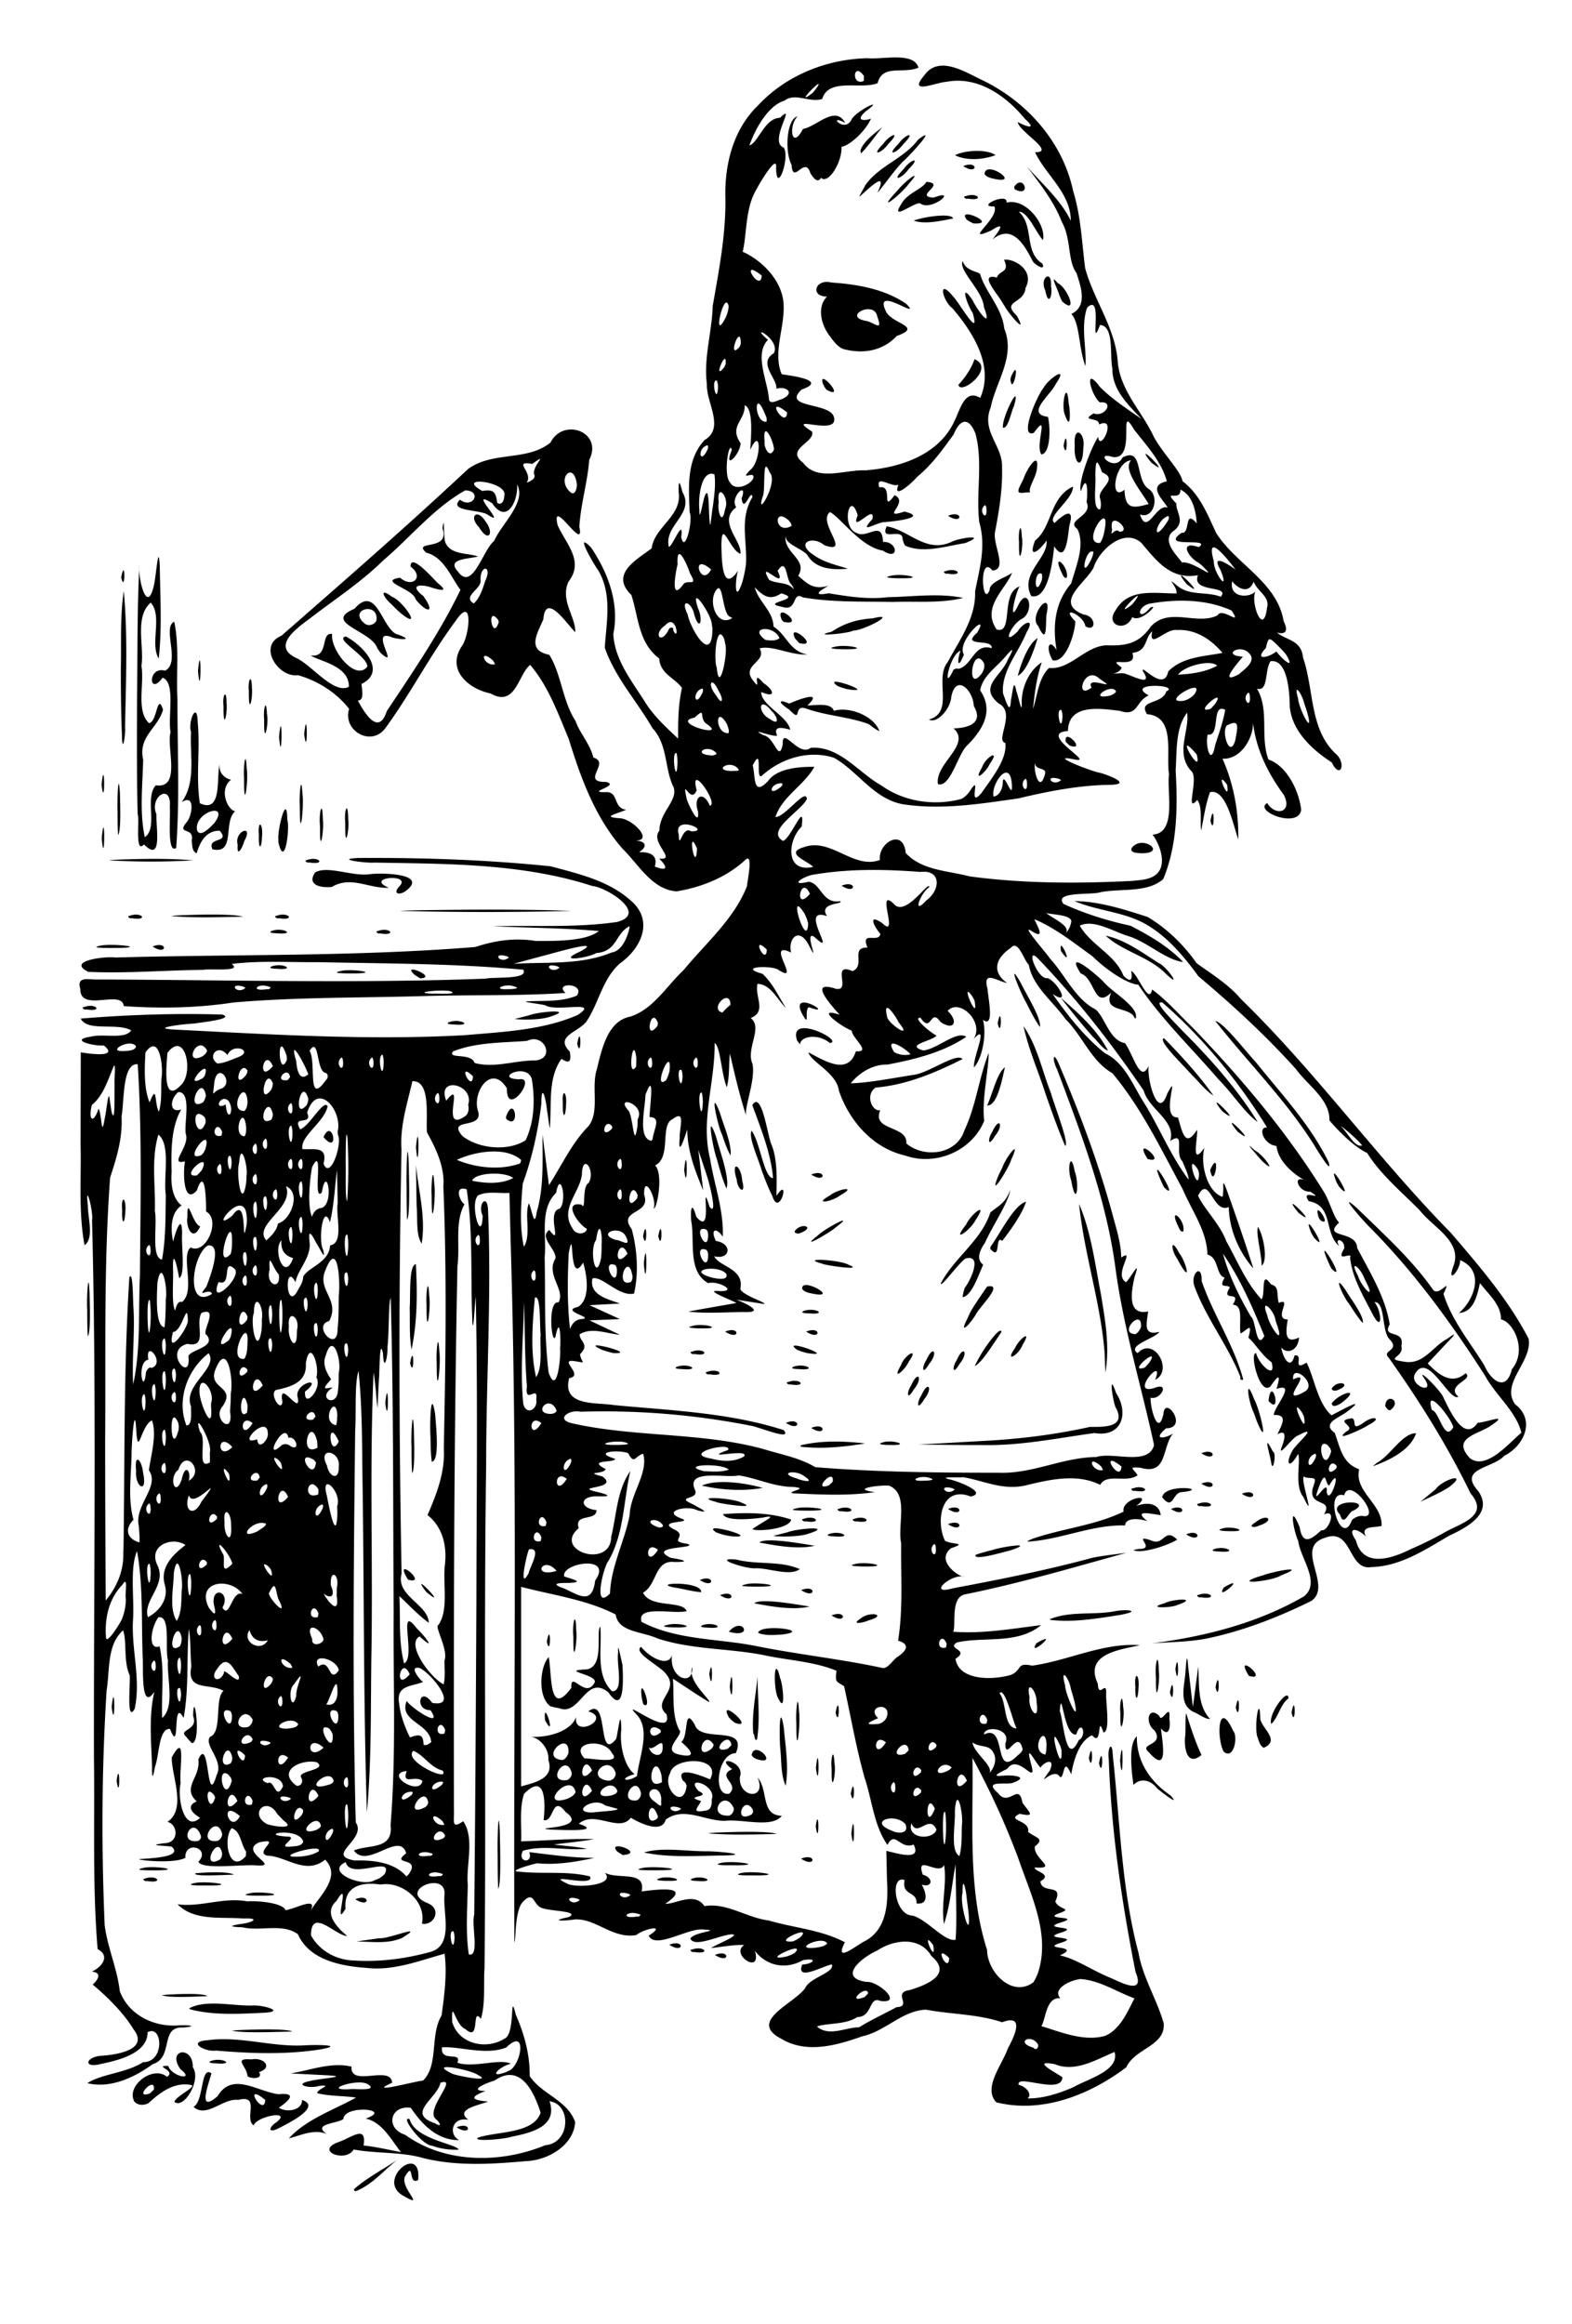 <svg xmlns="http://www.w3.org/2000/svg" viewBox="0 0 355.79 525.83" version="1.0"><path d="M91.279 496.85c-6.388-3.58 4.272-12.19 3.352-3.57-2.374 1.31-.733-4.58-2.974-.78-1.159 2.59 4.984 7.41-.378 4.35zm-11.18-1.48c2.95-2.59 6.484-4.43 9.746-6.6-3.055 2.41-5.681 5.63-9.358 7.05l-.29-.12-.098-.33zm15.733-7.05c-5.136-1.47-10.566-.98-15.804-1.95-1.703 3.04-8.746.42-3.656-1.59 3.205-1.04 6.664-4.19 5.913.69 2.855.29 5.649.97 8.463 1.5-2.277-2.87-4.209-6.74-7.987-7.6 6.417-2.16-4.882-3.2-5.038.11-1.426 1.08-7.175 1.03-3.738 3.43-2.822-1.41-6.714.58-8.604.93 4.082-4.39 10.035-6.35 15.204-9.21-2.516-.41-6.021-.29-8.763-.99-.215-.97 3.938-1.99.35-1.65-1.942.69-6.115-.3-1.882-1.14 1.918-.53 9.351-1 3.647-1.27-2.723-.15-5.447-.28-8.171-.42 4.549-.72 9.233-2.65 13.797-1.53-.372 4.77 8.925-.48 9.189 3.64-6.043 2.68 4.799-.24 7.022-.51 3.583-3.64 1.469-10.19 4.171-14.72.625-4.6 1.275-9.34.675-13.97-5.54 1.53-11.518 3.92-17.597 3.22-5.776-.4-13.002-1.74-15.607-7.64-3.521-2.54-8.457-.58-12.574-1.56-2.712-.08-3.221-.31-.257-.76 2.595-.29 4.488-1.4.45-1.22-4.949-.43-11.029.65-14.864-3.23 5.115.74 10.395-1.65 15.765-.66 3.35-.17 8.198.53 8.691 2 2.332-.3 7.738-3.46 5.446.51 1.891-3.47 7.438-7.95 3.51-11.94-4.441 3.62-8.936-.88-13.122-.9-3.008-.9 3.712-4.2-1.841-3-4.837 2.21 5.608 5.72-.994 5.17-3.481-.15-12.081.99-12.707-.81 2.9-3.07-3.166-4.94-2.959-.88-2.559 1.4-10.717.57-10.45.3 1.991-.18 10.17-.37 7.345-2.82-2.054-.31-5.762-.22-1.748-.78 3.602.01 3.125-4.36.782-4.82 4.419-2.93.914-10.43.988-14.59 3.428-6.29 1.596 3.03 2.011 5.78-.785 3.41.746 11.32 4.4 7.88-1.875-1.09-3.226-2.67-.763-3.72-3.465-3.16.937-5.42.365-9.5 2.646-5.8 1.766 11.68 4.154 3.49 1.7-3.19-3.013-6.73-1.496-8.6 2.844-.97.934-8.78 3.061-10.38-3.194-1.88-8.466.24-7.3-5.6-.258-2.68-.122-6.22-.573-8.4-.551 6.69.056 13.5-1.177 20.12-2.717-5.01-.613 8.81-3.086 2.47-2.584-.14-2.39 5.94-3.392 8.56-.482 2.76-.71 2.77-.675-.05-.156-5.64-.771-11.4.528-16.9-3.059 4.57-2.489-5.11-2.613-7.25-.364-8.19.14-16.52-1.302-24.6-1.676 3.86-.594 10.67-.913 15.55-.4 6.75 1.823 13.43.383 20.13-1.945 3.48-.935-6.02-1.129-7.56-1.476-3.14-.582-7.8-1.514-10.18-3.697 3.32-2.955 9-3.712 13.54-1.123 17.71-1.198 35.51-.44 53.24.676 5.1 2.816 9.71 3.419 14.86 2.029 5.46 7.838 8.22 13.427 7.74 2.217-.11 4.456.21.806.5-5.238-.24-1.952 6.76-6.787 8.29-4.18 3.02-9.558 5.57-14.798 4.29 3.354-2.15 8.845-2.28 12.63-4.75 4.944.05 4.463-8.58 1.008-6.78.056 4.74-6.562 6.37-10.506 7.17-3.838 1.06-3.761-1.3-.342-1.81 3.249-.16 11.414-1.21 7.676-6-2.319-3.88-6.439-7.82-9.247-10.12 1.456-1.32 1.979-2.78-.199-2.93 2.641-1.28 4.037-3.72 1.315-5.1-1.193-14.34-.635-28.78-.831-43.16-.077-40.57.622-81.16-.431-121.73.359-2.14-1.657-9.18-.945-3.42-.048 2.7 1.476 7.47-.754 9.03-1.403-7.49-.705-15.24-.897-22.84l.044-20.8c1.945.32 8.768 1.29 5.213-1.56-2.185.2-8.164-1.24-2.81-2.01 2.587-.71 7.701.7 8.998-1.41-3.227-1.81-9.926.39-11.406-2.66 10.635-.87 21.363-1.24 32.037-.91 2.952.97-4.647 1.74-6.261 2.02-2.602.12-10.953 1.13-3.892 1.41 21.676 1.1 43.419 2.44 65.119 1.23 8.55-.76 17.45-1.09 25.43-4.55 5.35-3.5-4.93-.6-7.33-2.23-1.13-.27-5.07-.73-4.28-.86 3.83-.22 7.87.2 11.46-1.31 2-2.9-5.34-3.08-2.56-.6-10.83.71-21.75.38-32.608.72-14.194.4-28.44.22-42.588 1.44-8.166 1.26-16.554 1.38-24.79.82-.359-3.89-9.946 1.56-9.833-3.9-.826-2.62 1.339-2.23 3.22-2.13 29.46.08 58.934.92 88.379-.18 2.32-.46 9.92.25 8.65-2.03-15.44-1.42-30.988-1.38-46.485-1.71-6.495.07-13.085-.4-19.516.41 2.635 1.87-5.145.98-6.51 1.34-8.648.07-17.307.85-25.946.44-5.097-2.53 3.969-3.57 6.203-3.24 27.129-.77 54.328-.18 81.404-2.38 4.37-1.44 8.85-2.14 13.65-1.37 4.54.02 11.43.09 14.31-2.24-7.94-.71-15.94-.71-23.91-1.09 9.34-.24 18.74.38 28.01-.96 7.16-1.85-2.21-7.81-5.59-8.15-15.89-5.14-32.78-4.99-49.289-5.29-1.874.18-9.293-.8-3.649-1.04 14.517-.09 29.078.39 43.518 1.88 6.29 1.69 13.1 3.25 18.07 7.7 5.44 4.56 2.41 10.88-2.4 14.28-4.01 3.57-4.77 9.06-7.66 13.27-2.09 2.42-7.06 3.25-3.69 6.67.42 2.35-.14 2.81-1.86 1.65-3.06 4.22-2.25 9.88-2.59 14.87 0 2.51-.47-2.28-.7-3.22-.19-2.38-1.26-6.61-1.27-1.53-.74 6.18-2.12 12.32-4.22 18.14-.4 4.72-.76 9.62.26 14.26 1.7-2.64.07-7.37 1.13-9.83.72 1.49 1.24 5.86 1.78 1.96 1.67-5.69 1.27-11.67 1.31-17.52.48 3.82.97 7.65 1.45 11.47 2.92-4.54 5.2-9.6 9.03-13.46 2.48-3.38.5-8.71 1.81-12.77 1.1-4.39 2.35-10.88 7.51-11.91 5.22-1.62 8.3-6.96 12.15-10.57 5.02-6.09 11.38-11.5 14.33-18.97.03-1.04 1.54-7.75-.41-5.91-4.24 3.92-9.91 6.18-15.54 7.09-5.54-.4-8.54-6.03-12.14-9.56-6.26-7.08-9.53-16.06-12.26-24.95-2.44-5.76-4.61-11.94-8.73-16.73-2.73 2.16-3.27 9.7-8.96 6.46-5.05-1.02-10.1-5.42-6.46-10.76 1.69-2.36 2.66-11.75-1.43-5.67-5.765 7.74-10.181 16.41-15.864 24.2-3.179 4.47-9.809.66-8.26-4.28-2.853-3.68-7.129-6.38-11.597-7.63-4.428.63-9.207-6.64-3.737-8.91 14.192-12.4 28.42-24.79 42.168-37.66 5.51-4.19 13.42-1.72 18.76-6.08 2.89-5.713 11.96-2.382 8.75 3.94-.39 5.1-1.94 10.05-2.24 15.15 1.35 6.16-6.48-7.18-4.92-.4 1.88 4.29 6.09 8.11 2.48 12.79-1.98 4.19 1.67 8.04 1.51 11.44-1.76-1.67-6.72-9.28-7.21-2.92-1.34 3.18-3.88 7.02 1.34 8.04 2.75 4.42 2.96 10.38 5.95 15 .95 2.77 3.26 5.12 4.03 8.26 3.99 1.12-3.02 5.61 2.85 5.51 3.45.82-4.94 2.44.06 2.31 2.85-.1 1.52 3.65 4.52 3.99-2.63 1.1-5.74 1.66-1.11 1.94 3.12.58 7.21 5.23 3.08 5 2.58.15 2.9 1.39.94 2.66 2.43-.08 4.32.62 3.56 3.26 3.75 1.44 2.2-.66.98-1.81 4.25.45-2.16-3.64.05-6.29.06-4.28 4.18-6.73 3.25-9.81-2.09-4.03-1.27-9.67-4.83-13.44-3.5-6.11-8.47-11.47-10.77-18.19.36-5.83 1.73-12.05-1.5-17.53-.96-1.24-5.57-9.24-1.59-5.11 3.83 5.69 6.44 12.63 5.02 19.55.29 5.98 4.41 10.93 7.45 15.81 1.97 3.01 4.63 5.42 7.22 7.87-.03-3.84.02-7.71.87-11.47-1.57-2.28-4.93-3.12-5.15-6.67-4.76-3.59-4.63-9.28-6.31-14.38-4.91-4.75 1.2-7.96 4.59-10.54.66-4.91 6.84-7.23 6.13-12.62-.09-2.8.18-2.87.83-.13 2.81 4.73-3.76 7.34-3.15 11.9.04 2.62 3.63-7.09 2.89-1.71.84 4.06 2.72-3.86 1.91-5.58-.23-5.59-.78-11.95 3.39-16.379 4.65-2.737.3-8.509.51-12.652-.77-5.924 1.15-11.754 1.32-17.67 1.4-8.048 2.98-16.101 2.87-24.319-.23-7.582 1.71-15.525 7.29-20.971 6.39-6.89 15.62-10.601 24.95-10.776 3.36.335 10.42-1.501 11.46 2.133-3.46 1.506-8.16-.871-9.24 3.499-3.7 1.568-11.09-1.329-12.55 3.596-2.92.905-6.11-1.515-8.53.371-3.63 1.038-6.58 6.258-7.95 10.13 1.95-.519 3.48-6.226 6.92-6.239 4.03-3.877-2.76 5.518.85 6.719 1.48 2.233-1.61 10.949-1.73 4.62.41-3.717-4.27 4.333-4.93 5.762-2.02 4.004-1.75 9.761-2.63 13.195 4.65 2.109 9.17 6.844 9.27 12.197.2 5.1-2.48 10.799-.43 15.53 2.18.331 10.52 1.358 4.5 3.456-4.72 4.405 7.07 2.735 7.37 6.558.57 3.999-11.44-1.225-5.01 2.96.79 2.45-6.18 3.93-2.05 7.02 3.23 4.39 9.48 1.55 14.06 1.75 7.84-.59 16.63-3.42 20.19-11.095 1.33-2.605 2.32-7.475 5.86-5.292 3.21-7.275-1.67-14.891-6.3-20.3-2.19-1.612-3.43-6.993.11-2.732 1.52 1.531 6.29 10.104 4.48 3.765-1.35-1.946-2.99-7.284.01-2.802 1.23 2.494 4.58 6.903 2.53 1.489-.21-3.647-5.92-8.398-4.78-10.393.63 2.371 3.84 2.368 3.97 3.042 1.06 3.803 4.95 7.584 5.42 12.223 2.59 6.358-1.87 11.936-3.07 17.865-2.22 5.457 2.82 8.68 2.57 13.64.14 4.86-.66 9.63-1.55 14.35-.74 2.84 3 8.67-.63 8.9-3.14-3.94-2.34 8.82-.61 4.37-.11-1.76 3.9-2.87 5.07-3.86-1.54 3.83-7.01 7.83-3.49 12.84 3.95 1.19.67-8.65 5.42-9.79-.65-.69-3.13 9.54-.63 4.46 2.3-4.92 3.98 1.36.82 2.97-2.28 1.15-4.65 6.52-.84 2.77 1.35-2.17 4.02-3.08 1.99.22-1.78 4.55-5.72 8.67-5.34 13.79.61 1.58 1.65 5.27 1.8 1.53.37-1.39.6-5.38 1.21-2.04.39.82 1.22 5.15 1.25 3.18-.21-3.7 1.48-7.66 4.51-9.66-1.14 3.4-1.62 6.97-1.96 10.54 1.02-3.14 1.18-6.88 3.61-9.26 4.85.43 8.09-4.91 12.99-5.14 4.55.19 7.43-.47 10.01-4.19 4.16-4.6 10.48-.21 15.16-2.59 1.04-2.01 5.77 2.82 3.15-1.09-5.64-2.55-12.26-2.63-18.29-1.59-3.33.51-3.08 4.49-.13.98 2.35-1.27-2.22 3.55-4.04 2.09-1.41 3.48-6.24 1.93-3.79-1.51 2.94-5.16 8.95-3.79 13.8-3.83.26-1.65-2.97-4.27.38-1.57 2.78 2.12 6.52 1.11 9.64 2.32 2.26-2.73-6.76-.76-5.17-4.88-6.13 1.13-9.36-3.23-12.8-7.3-3.95-3.57-9.62 1.67-10.85 5.65-1.88 3.49-9.05 7.93-2.2 10.56 2.9.33 2.83 4.13.37 2.64-.36-2.56-5.97-4.95-2.28-1.09-.08 2.74-2.16 9.47-5.13 8.79-1.72-2.95-.73-5.05.89-2.3-.92-5.5-.4-10.77 3.32-15.1 1.05-3.82 3.21-8.68 1.39-12.3-2.81-2.06 3.61-2.84 2.08-6.1.3-1.87.23-6.97-1.28-2.43-.73-1.75 1.99-9.25 3.89-12.326.42 3.756 4.48-4.836.21-2.782.16-1.823-4.42-.576-1.22-2.529 2.48 1.024 4.84-2.845 1.41-2.476-2.03-1.639-3.76-8.587 0-3.519 2.82 2.836 6.2 5.004 9.47 7.283-3.07-3.235-6.71-6.611-6.64-11.458-.66-2.944.5-9.562-2.79-9.838-2.54 6.678.89-7.66-2.93-3.899-1.49 4.224-.07 9.29-.37 13.198-1.55-3.871-1.22-9.646-3.19-11.79 3.82-1.82 2.07-6.341 1.17-9.239-2.08-2.805-1.15-7.673-3.32-11.573-1.81-4.652-4.9-8.581-7.9-12.506 3.48 3.888 7.76 7.701 9.92 12.23-.01-6.284-5.63-10.279-8.09-15.509 4.89.087-3.85-4.817-3.9-6.822 1.9 1.037 4.52 1.896 1.6-.729-4.27-5.218-10.66-9.734-17.75-8.374-2.37.116-8.9 3.103-5.02-1.458 3.28-4.639 9.17-.786 13.01 1.018 10.11 4.853 18.31 13.977 20.67 25.102 1.77 5.689 1.98 11.665 2.73 17.507 1.95 7.203 6.79 13.452 7.37 21.074.5 6.594 5.49 11.308 8.15 17.033 2.03 3.812 6.12 7.762 6.52 10.092 3.87 2.93 5.63 7.45 7.59 11.68 4.48 7.14 13.79 11.06 15.3 20.02 1.32 2.59-.03 3-1.53 2.53 1.99 1.77 5.57 1.64 5.91 5.7 2.55 7.28 1.39 16.44 7.69 22.01 2.1 2.29.64 5.49-1.18 1.7-4.38-2.84-8.95-7-9.51-12.55-.02-3.13-.45-10.96-4.37-10.34-1.36 2.15-.42 6.92-3.06 6.2 2.9 4.84.64 10.94 2.61 16.03 4.16 1.42 6.91 7.06 7.4 11.36-.55 4.41-10.88.31-7.68-1.51 1.85 3.07 5.82 2.15 3.75-1.85-3.59-4.89-6.25-10.24-6.97-16.32.08 3.5-2.79 8.37-6.91 8.13 2.54 5.7 3.69 12.02 3.57 18.25-1.15-3.23-2.73-11.54-6.39-10.68-1.03 2.8-1.4 5.78-2.01 8.68-.31-2.24.37-5.24-.88-6.93-2.9 3.44.5-5.15-1.4-6.57-3.64-4.05-.28-9.09-.9-13.16-2.68 3.51-2.29 8.71-2.59 13.05.47 8.23.41 16.88-2.81 24.61-3.64 3.17-9.55 2.06-14.16 2.95-1.92.72-10.67-.27-8.43 2.65 4.84 2.23 10 3.82 15.19 4.95 4.27 2.2 8.6 4.71 11.91 8.22-4.01-.53-8.07-4.53-12.36-5.86-3.38-1-7.86-3.92-11.04-2.38 2.52 4.42 8 6.52 9.9 11.34 2.55 2.52 1.71-.99 1.75-1.1 1.54.74 4 7.86 4.72 4.22 3.14 2.21 6.3 5.86 9.32 8.75 11.02 11.47 21.37 23.74 29.73 37.3 1.31 2.38 2.03 5.4 3.27 6.68-3.99 3.65 3.96 1.64 4.1 5.74 2.88 5.52 6.36 11.06 7.36 17.29-1.9 3.33 3.54.91 2.63 4.93.71 2.55-4.02 2.82.52 3.49 4.53.86 6.42-3.34 9.89-5.17 2.75-1.99 1.21-.41-.28 1.13-1.38 1.48-2.77 2.96-4.15 4.45 2.31 2.41 5.37 5.04 8.56 2.23 2.03 1.46-4.7 2.67-1.61 5.31-2.06 1.22-6.65-9.84-9.61-5.52-2.21 2.83 4.69 5.46 1.89 1.41-2.07-2.96 3.83 2.76 4.35 4.37 1.67 3.44 4.74 10.03 7.73 5.62 1.84-.01 7.37-2.3 3.07.6-2.82 2.04-9.15 2.75-4.88 7.38 3.68 2.93 8.83-3.35 11.7-5.72-1.21-4.86-5.83-8.44-8.24-12.92-7.68-11.95-16.08-23.49-26.11-33.59-1.49-1.45-7.65-8.51-2.92-4.36 6.03 5.88 12.42 11.61 17.26 18.51 1.36 1.78 4.41-3.34 2.37.95 1.85 5.96 5.99 10.93 9.25 16.18 1.54 3.55 4.98 6.08 6.22.88 3.59-4.33.33-10.74-2.46-11.29.06-3.39-2.9-5.69-4.75-8.22-.64 2.71-1.32 6.55-4.75 6.77 3.56-3.06 5.87-9.6.26-11.95.1 2.18-3.13 5.79-1.52 1.32 2.14-5.52-4.71-8.82-7.56-12.53-4.12-4.2-8.83-8.04-11.97-13.05-2.83-1.29-6.44-4.88-8.53-7.36.12-4.77-4.92-7.94-7.57-11.6-6.8-7.57-14.29-14.47-22.08-21.01-3.41-4.66-7.28-9.33-12.52-12.12-4.87-2.53-10.58-2.76-15.52-4.9 5.64.07 11.19 1.87 16.54 3.59 4.36 2.58 8.17 6.33 11.09 10.46 2.38 1.78 7.3 4.78 10.01 8.1 17.05 16.58 30.92 36.03 47.58 52.97 6.42 7.5 12.99 15.11 17.55 23.91.91 5.16-6.42 10.04-3.07 14.82 4.73 3.57 2.03 9.45-2.44 11.66-2.56 2.88-10.61 2.81-5.89 7.99 3.56 5.14-2.74 8.28-6.61 10.11-5.49 3.21-11.02 6.92-17.62 7.09-5.3.85-4.23-9.07-10.53-6.61-7.04 2.21 1.94 10.82-3.03 14.27-7.54 3.72-15.52 6.82-23.78 8.53-4.06.76-8.2.76-12.31 1.07 11.94-1.53 23.91-4.55 34.39-10.61 3.97-3.08-.77-8.6-1.25-12.55-1.18-2.56-2.16-9.17.32-3.13.75 4.79 3.25 2.07 4.97.67 1.36.52 3.73-5.01.54-3.56 2.19-3.76-3.47-1.55-2.58-5.83.93-2.71.74-2.27-1.54-2.5-2.15-2.03 2.69 11.22-.53 4.42-2.17-2.66-.52-8.19-1.22-9.78-2.06 3.75-3.01 2.16-1.16-.94 1.19-1.73 6.1-5.89 1.07-3.18-1.08.21-4.55 5.23-3.64 2.64.58-1.53 1.48-4.3-.94-2.97 1.01-2.2 2.46-4.49-.84-4.36.13-1.93 5.3-7.5.62-5.89.98-3.18.62-3.5-1.32-.63-2.47 2.45-4.89-7.81-3.28-7.46.65 2.65 4.63 6.14 3.49 2.03-2-1.32-3.76-4.29-5.24-5.54.99-3.74-.21-1.76-1.79-.95-.39-2.56.76-6.43-1.75-6.51 2.18-3.5-2.88-.37-.66-3.9-.55-.84-2.75.45-1.17-2.23-2-.48-1.3-4.58-3.91-5.22-.1-5.35-3.61-10.07-5.65-14.9-4.84-8.95-9.31-18.32-15.88-26.16-4.77-2.69-6.74-8.45-10.59-12.21-2.79-4-7.42-7.35-8.3-12.3-1.09-.91-2.39-5.81-4.04-3.85-3.27 2.16-4.59 5.31-.9 7.96-1.99-.28-5.62-3.11-4.42 1.28.26 2.77 1.58 8.94-1.02 7.08.94 3.37-.27 8.97-2.04 10.73-.26-2.19 3.6-10.44-.12-6.35 2.6-3.78-3.12-9.44-5.84-6.41 2.5 2.32 1.51 4.63-1.62 2.49-2.33-3.37-1.96 2.76-4.51-.92-2.09-.22 2.61 3.63 3.62 3.99-.82 1.25-7.35 2.13-3.01 3.38 3.17-.27 7.51-4.57 9.75-3.09-5.24 3.55-11.67 5.11-17.84 6.29-3.76-.07-6.69 2.25-8.32 4.24 3.89-.08 9.46-1.17 14.08-1.89 3.49-.33 9.81-5.17 11.23-3.6-6.15 3.1-12.75 5.88-19.66 6.45-2.46 1.61-.81 5.56 1.04 5.11-2.04 4.77 6.26 3.39 5.9 7.54 4.05 3.42 11.43 2.52 13.15-2.99 2.63-5.57 3.26-11.8 5.49-17.49-.01 3.93-1.6 10.42-1.02 15.37-2.78 6.8-10.94 10.28-17.83 7.86-7.31-1.65-12.67-7.76-15.04-14.65-.5-4.09-6.35-6.52-6.92-8.72 3.61 1.87 8.99 5.36 10.74-.23 3.69.24-.85-2.94-.94-4.69-2.24-.79-8.57-5.48-2.74-3.59-1.74-2-7.37-8.03-.83-5.86 3.62.63-1.27-6.13 3.78-4.01 3.03-1.32-.65-5.42 3.37-5.32-1.65-3.96 2.48-.88 2.92-3.09-1.37-1.57-3-4.74.39-2.47 4.14 4.04-1.9-9.1 3.03-3.95 2.8 1.93 7.55-5.77 7.65-4.18-1.93 1.2-4.07 6.76-.62 2.96 3.16-2.3 3.38-6.97-1.4-6.39-8.2-.63-16.56-.76-24.68.7-2.51.7-4.79 2.52-.61 1.52 2.86.35 3.01 5.04 7.09 4.4 1.14.73-5.04.22-2.92 3.39-6.75-2.39 2.73 9.86-2.79 4.77-2.75-2.07 1.41 7.11-1.27 1.94-2.22-4.5-4.85-1.69-4.09 1.52-6.21-3 2.79 7.64-3.03 3.81-1.94-.96-9.13-.58-3.42 1.01 2.3 2.15 3.6 5.08 5.28 7.71-2-1.92-3.38-5.31-6.42-5.45-.72 2.87 2.19 6.26-1.56 7.74 2.88 2.2-1.15 6.83.42 10.38.76 3.81-2.12 10.31-1.36 11.93-1.55-4.68-2.64-9.49-3.76-14.28-.26 2.52-.06 5.29-.69 7.61-1.2-2.69-1.45-9.29-2.76-9.99.13 8.76-3.21 17.44-1.04 26.15.93 5.88 3.14 11.72 2.88 17.68-1.44-2.15-2.9-1.8-1.56.96 3.75.55 3.38 4.35-.37 3.46 1.1 2.41 6.91 2.75 5.9 7.44.65 1.48 6.02 3.05 5.42 3.37-2.1-.33-4.2-.65-6.3-.98 2.09.8 6.79 3.03 1.52 2.79-4.01.04-8.96.38-12.41-.11 3.62-.67 7.26-1.29 10.89-1.93-1.11-.68-7.14-2.9-4.3-2.73 5.07.4.39-2.41-2.09-1.77-4.73-2.64-2.98-9.45-3.83-14.02-.24-2.58.1-4.77 1.13-1.01 4.14 5.05.68-9.64 3.01-2.25 1.91 2.41-.03-5.28-.49-6.66-.66-2.08-1.38-4.15-2.06-6.23l1.11 9.18c-1.84-4.4-3.59-8.94-3.6-13.76-.51 1.48-2.16 6.72-1.71 1.92-.12-2.32 1.46-6.6-1.6-4.28-2.98 1.29-.2 8.63-3.98 10.48 1.99 1.99.36 10.15-.31 9.7.81-2.11-2.32-8.07-2.16-3.04 1.65 4.54-6.17 3.27-2.82 7.75 1.25 4.67 1.6 9.84.54 14.57-3.33.87-7.35-4.15-9.43-3.39-.77 3.79 3.55 4.66 6.22 5.66-2.3.13-4.59.25-6.88.37 2.29 1.05 4.58 2.1 6.88 3.15-2.3.1-4.59.19-6.88.29 2.29 1.09 4.58 2.17 6.88 3.26-3-.26-6.35-1.79-9.11-.11-.08 1.62 2.4 2.23.08 4.51.33 2.17 1.83 2.02-1.43 1.53-3.44-.38 2.48 3.28-1.02 3.88-1.7 6.48 6.12 5.43 10.17 6.1 12.85 1.23 26.01 1.68 38.39 5.66 2.11 2.61-5.8-.82-7.64-1.03-12.59-2.48-25.51-3.52-38.33-3.13-2.73-.57-5.89 1.82-1.71 2.67 14.11 3.13 28.89 1.95 42.89 5.72 4.39 1.35 8.4 2.03 11.91 4.15 13.8 1.13 27.67 1.27 41.51 1.26 7.59.32 14.52-3.49 22.09-3.55 3.88-1.24 11.82 2.1 13.1-2.7-2.87-13.33-6.91-26.42-8.73-39.97-2.06-15.62-7.72-30.38-13.22-45.03-1.16-2.24-.93-4.44.45-1.11 4.78 11.21 9.08 22.69 12.24 34.47.87 3.19 1.79 6.17 1.82 9.2 3.46-2.24-1.93 3.92 1.11 5.59 1.31-1.4 3.38-5.52 1.94-1.29-.71 3.12-1.87 8.92 3.05 7.9-.4 2.97-1.13 5.55 2.55 4.61-.97 1.52-7.52 3.09-4.93 4.82 3.72-3.95 8.18 3.99 3.96 6.03 2.36-5.97-6.17 3.75-.14 1.84 3.57-1.41 1.41 2.84-.89 2.22-.11 2.21 1.67 9.03 2.9 3.73.28-4.53 5.82 3.13.6 3.19-3.79 3.31 1.1 1.86 1.75.99-2.79 3.02-1.25 9.72-7.48 7.95-3.05-.29-1.62.2-.71 1.69-2.56 1.83-6.98-.57-8.47 2.17-5.1-2.59-11.24-1.25-16.54.04-5.3 1.38-9.72-.98-14.48-1.78-.97.17-5.74-.2-3.18.47 1.99.39 8.86 3.07 4.9 3.91-6.67-2.63-7.97 5.6-5.83 10.01 1.58.91 5.29.38 1.4 1.67-3.69 2.9 1.89 6.59 3.02 6.5-2.91-.93-8.68 4.3-2.6 2.58 10.61-1.99 21.21-4.1 31.63-6.92 2.53-.5 5.09-.76 7.64-1.11-12.16 3.35-24.28 6.94-36.66 9.43-3.27.81-1.85 7.13-2.58 8.43 6.65.52 13.48-.71 19.91-1.49-5.37 4.43-12.8 2.52-19.07 3.92-2.39 1.57 3.04 1.56-.31 3.7.8 5.06 8.62 4.83 12.63 3.61 2.55-1.18 1.12-2.85 4.72-2.06 8.19-1.13 16.02-5.25 24.4-4.63-4.41 1.01-12.71 1.9-9.54 8.68.19 3.75 2.08-1.27 1.89 2.53-.02 2.39.95 8.3-.6 8.55-1.56-4.61-.17 3.54-2.57.62-3.35 1.4-4.41 6.98-4.73 8.84-1.96-4.55-1.48 1.43-2.6.53-1.49-2.41-5.64 3.37-2.24-1.41 1.31-2.98-1.29-1.98-2.11-.63-1.5-1.64-3.41-5.77-2.2-1.07 1.7 5.91-2.8-2.4-5.29 1.3-1.61.85-4.18 1.93-.81 1.57 1.95-.18 6.12.24 1.81 1.7-1.9.35-6.5-.65-3.09 2.29 2.41 3.22 4.68-2.62 5.48 2.14 1.66 2.32 3.04 3.28-.64 2.51-3.26 1.64 2.46 1.31 1.93 4.11 1.96 1.47 3.8 1.46 1.53 3.28-.43 2.77 5.49 5.17-.04 4.75-.21.94 4.25 1.46 1.28 3.15.37 3.05 5.36.28 3.38 4.56.85 2.02 4.39 1.43.46 2.8-2.94 1.29 5.6.45.75 1.96-4.98 1.56 4.99.74 0 2.3-4.98 1.55 4.99.74 0 2.29-4.89 1.59 5.07.49-.18 2.85 3.34.6 7.63 3.56 11.52 5.09 2.7 1.24 7.79 3.83 5.62-1.33-3.15-15.92-5.52-32.05-6.07-48.29-.35-2.21.78-4.49.92-.69 1.63 14.92 1.95 30.07 5.82 44.65 1 5.64 4.16 10.51 5.7 15.93.42 5.16-6.52 5.63-8.45 9.93-8.26 6.24-19.03 10.55-29.44 7.94-3.1-3.27 1.36-8.51 2.59-12.14 1.5-2.76 4-7.95-1.27-5.97-5.55-1.87-11.52-1.78-17.24-2.85-5.38.19-9.19 4.91-14.4 6.02-5.86 2.08-12.69 4.03-18.44.51-7.53-3.98 3.11-7.9 5.54-11.47 1.01-2.32 6.63-3.4 6.02-5.29-1.75.18-8.28 4.02-6.73.03 2.66-.17 3.59-1.64.17-.99-4.1 2.29-8.36 1.15-10.88-2.11 1.68 5.57-5.71.83-2.41-1.34-2.52-.07-5 .44-7.5.69 1.36-.9 6.55-2.92 4.83-3.1-2.69.03-8.56 3.19-9.53.96.93-1.61 7.72-1.78 2.62-2.07-3.58-.09-10.58 4.49-12.04 1.42 4.34-2.79-1.27-1.5-2.8-.14-5.39.91-9.08-3.77-13.92-3.54-2.5.39-5.96.42-1.34-.54 2.78-1.54-5.51-1.19-6.77-2.39-1.38-1.11-1.4-3.54-3.81-.86-1.72 2.21-1.39 8.62-1.76 8.97-.25-52.63.77-105.29-.83-157.91-.1-3.89-.2-7.78-.29-11.67-2.36.18-4.95-.47-7.12.58-1.98 2.06.86 11.27 1.06 4.6-1.23-2.62 1.1-5.27 1.22-1.18.8 19.17-.44 38.35-.43 57.53-.55 37.95.03 75.9-.37 113.85-.26 3.78.24 8.07-.82 11.52-2.24-2.9 0 5.51-3.52 2.29-2.31-.81-3.16-7.32-2.97-1.58 1.46 5.02 7.69 6.36 11.8 3.79 2.64-.99 1.08-11.48 2.61-5.39 1.99 4.54 3.18 9.12 3.12 13.83 2.7 4.13 8.47 5.39 10.29 10.38-.27 5.27-6.19 8.73-11.13 8.87-7.68.69-15.67 1.19-23.208-.68zm27.548-2.91c5.74-.44 6.04-9.27 1-9.95 1.93 5.71-4.21 7.14-8.58 8.02-2.04.65-9.09 1.16-7.57.19 4.42-1.44 12.56-.85 14.12-5.63-1.49-4.76-4.61-11.33-10.44-7.25-1.61.43-6.24 2.31-2 2.34-3.95 1.49-2.98 2.07.55 2.4-2.49.93-7.52 1.81-4.44 4.14-3.73-.81-4.61 3.27-2.11 4.58-5.061.08-8.608-3.83-10.928-7.31-4.726-.65-5.849 4.67-1.286 6.1 9.024 6.54 21.674 6.52 31.684 2.37zm-25.508.13c-2.523-.12-7.475-7.02-5.16-6.02 1.216 4.56 10.658 5.58 11.098 6.89-2 .09-4.052-.18-5.938-.87zm5.468-4.2c3.48-1.41 3.38 2.21 0 0zm-4.636-1.8c-2.737-2.05 5.276-9.69.986-8.27-.72 3.55-7.908 6.94-1.264 9.16 1.904 1.15.985-.33.278-.89zm144.22-7.26c3.29-1.9 10.51-3.74 9.34-7.98-4.12 1.69-8.91 4.72-13.54 2.76-5.47-1.01.06 1.82 1.73 2.96-.13 4.11-10.53-.85-9.9 1.71 1.96.51 3.11 2.35 1.98 3.08 3.59.05 7.13-1.12 10.39-2.53zm-159.48-.55c-2.104-1.72-11.107 1.39-4.181.99.621-.16 6.243.52 4.181-.99zm24.749-2.21c-1.75-1.26-11.837-3.15-5.81-.29.75.4 9.38 2.11 5.81.29zm7.39-1.18c2.46-1.76 3.69-9.59-1.01-5.05-4.65 1.86-10.56-.32-14.54-.03-.417 3.54 4.61.76 3.48 3.48 3.71 1.25 9.51-1.03 12.11.22-2.73.66-5.46 3.61-.82 1.79l.78-.41zm119.31-5.8c-1.5-2.47-5.27-.44-1.02.79.68.8 1.32-.14 1.02-.79zm16.12-2.33c2.9-1.83 4.21-5.12 5.75-8.03-4.06-1.49-7.87-4.09-12.24-4.38-2.76.36-6.35 2.39-4.53 4.35-3.24-.32-3.24 4.52-4.29 6.31 4.54 1.39 9.64 3.53 14.4 2.21l.91-.46zm-56.56-1.49c2.41-1.54 5.91-3.15 8.44-4.55 3.69-.15-1.03-3.31 2.96-3.86 3.73-1.13 9.92-3.51 4.95-7.71-2.62-4.53-8.53-3.75-12.28-1.23-3.27 1.4-9.18 6.1-2.39 7.09 2.54-.29 8.5 5.04 3.07 4.29-2.58-1.15-1.7 3.67-5.17 3.65-2.61 1.79-6.95 1.32-9.14 2.15 2.79 2.38 6.43.18 9.56.17zm2.02-7.63c-.14-2.31-5.35 2.52-.81.8l.81-.8zm38.44-4.64c2.92-8.84-1.62-17.65-4.42-25.9-2.92-7.84-6.43-15.44-10.4-22.79.26 14.53-1.17 29.4 3.31 43.47.09 5.13 5.74 10.85 10.48 7.31.43-.65.73-1.37 1.03-2.09zm-137.9-4.68c5.868-1.29 3.188-8.68 3.588-13.02.56-5.57-10.595-1.1-4.065 1.78 3.725 1.32 1.669 5.32-1.04 4.73 1.046-5.03-4.44-9.69-9.372-8.83-4.209-.67-8.403.34-7.916 5.45-2.984 5.17 1.458-7.68-2.048-1.75-3.399 2.98.925 6.64 2.418 7.94-2.592-.05-8.196-6.61-8.191-.16 1.617 3.06 5.257 5.61 9.79 5.7 5.63.36 11.399-.37 16.836-1.84zm-11.18-3.2c2.12.23 10.864-3.53 5.132-.05-3.269 1.39-6.852.82-10.292.78 1.72-.24 3.44-.49 5.16-.73zm-5.422-8.83c3.481-1.41 3.373 2.21 0 0zm134.42 13.31c-3.81-3.72-.15 3.93 0 0zm-107.01-80.84c.03-22.93.33-45.87-.14-68.8-.22 1.15-.64 10.81-.82 4.23-.35-9.51.2-19.1-1.24-28.53-2.91-.97-1.61 2.68-.5 3.39-2.24 4.02-.97 9.44-1.59 13.99-.82 40.95-.85 81.91-.8 122.86.15 2.54-.74 4.73 2.1 2.74 2.65 3.83.62 9.8 1.04 14.42-.08 5.23-.53 10.53.23 15.71 2.52.74.52-6.74 1.23-8.98.24-23.68.37-47.35.49-71.03zm72.04 79.69c3.01-3.1-8.56 2.29-1.72.77l.91-.34.81-.43zm15.69-2.58c5.21-2.58 5.51-8.77 5.2-13.84l-.15-6.67c2.16.43 8.17 2.5 6.18-1.44-3.1 1.26-4.17-3.35-5.92.08-3.06-4.27-3.49-10.22-5.19-15.23-1.91-6.81-3.1-13.8-4.63-20.68-1.74-1.14-2.08-.77-1.71-3.5-5.19-2.13-11.14-2.35-16.65-3.57-7.9-1.52-16.05-1.2-23.77-3.7-3.59-1.66-9-1.42-9.56-5.45-6.64-3.41-14.24-4.37-21.41-6.26v45.16c2.95-.85 7.64-1.72 6.17-5.96.2-2.55-1.84-4.88-3.86-5.27 3.94.21 9.12-1.32 10.14-4.54-.72 5.06 8.24.39 2.76-1.21 4.75-3.66 1.93 11.74 6.31 6.22.55-2.18 1.03-7.35 1.16-2.17-.47 3.71.81 8.58 3.01 10.15-3.71 1.02-2.01 2.07.54.43.49-4.41 3.24-10.6-.2-14.03-3.9-4.08 8.46 5.98 6.88.06-3.54-3.08 3.32-5.32-.23-9.26-1.23-1.67-7.47-4.74-5.53-6 2.4 2.84 6.39 4.56 7.02 1.75-.8 5.43 4.86 7.37 4.56 2.84-1.21 3.06 4.27 7.43 3.85 7.92-2.81-1.67-5.49-3.54-8.23-5.31.34 3.84-.33 7.99 1.4 11.53 1.45 1.06-4.52 4.84.26 5.69 4.01.83 2.22-1.25.22-2.91 1.78-1.13.47-8.38 3.07-3.91 1.32 4.28 12.06-.11 9.3 6.46-4.23.06-5.32 9.93-1.51 9.16 2.56-2.25-3.04-3.85.68-5.55-4.41-3.26 3.03-1.81 1.75 1.74-.4 4.83 6.17 5.38 4.02.19 2.5 2.87.6 8.48 5.46 8.63-2.23 2.84-8.87.69-12.75 1.12-4.51.16-9.36-3.33-13.51-.27-.93 3.46-6.47.46-7.91-.42-2.59 3.51-8.23-1.81-11.76 1.38 5.8 1.93-4.19 1.35-6.34 1.32-5.48-.58 9.05.05 3.36-3.97-3.17-4.12-2.61 2.43-4.99 1.8.4-3.64.57-11-4.44-5.92-1.1 3.46-.51 7.16-.66 10.74 5.51-.16 11.04-.64 16.54-.52-3 .57-6.06.82-9.09 1.24 2.48.33 5.02.46 7.46.96-4.8.48-9.84-.96-14.51.46-1.38 2.72 2.42 2.98 1.44.3 4.9.59 9.82 1.31 14.78 1.29-4.26.92-8.58 1.65-12.94 1.23-.88.11-6.95 1.86-4.23 1.88 5.35.63 10.87-.22 16.13 1.09 1.31 2.74-11.29-1.22-4.77 1.81 2.65.8 10.61.09 8.13-2.64 3.08 1.62 9.35-.62 8.34 4.23 3.28-.43 11.77-1.52 5.36 2.78 2.13.21 6.64-2.82 8.84.54 5.07-.83 9.48 2.6 14.54 3.25 5.72 1.68 11.96 2.12 17.26 4.93-2.5 4.91 2.36.87 4.33-.16zm-46.37-14.26c2.18-.87 6.7.66 2.01.52-.18.03-3.67-.02-2.01-.52zm7.43.04c2.54-.98 5.69.86 1.37.52-.26-.03-2.32-.01-1.37-.52zm10.92-1.22c2.5-.73 10.5.44 3.78.48-.68-.05-5.87.14-3.78-.48zm-22.34-1.15c2.32-.67 11.16.31 4.45.46-.72-.03-7.19.16-4.45-.46zm17.75-1.14c2.51-.74 10.5.44 3.78.47-.68-.04-5.86.15-3.78-.47zm18.37-1.02c3.48-1.41 3.38 2.21 0 0zm-41.59-1.6c-2.64-2.91 6.62.32 1.23.78l-.53-.33-.7-.45zm6.03.2c4.08-1.25 9.46-.28 14.06-.27 2.19-.06 10.82.77 4.04.95-6.01.04-12.2.56-18.1-.68zm46.94-4.21c.75-7.35.82 6.34 0 0zm-30.89-.28c4.13-.18 12.34-.41 13.97.3-5.16.1-10.36.3-15.49-.14l.46-.07 1.06-.09zm22.82-1.44c.8-5.41.8 5.4 0 0zm7.94-7.36c.94-5.16.96 3.97 0 0zm-4.35-5.83c-.23-2.21.48-4.97.64-1.13.46 2.17-.65 7.19-.63 2.23l-.01-1.1zm-11.6-4.3c-.24-2.26-.28-11.33.79-4.8.38 4.33 1.16 8.85.41 13.11-1.12-2.51-.92-5.58-1.2-8.31zm8.06 4.3c.74-7.35.81 6.34 0 0zm-14.56-2.87c.6-3.77 6.48 2.66 1.01.81l-.6-.36-.41-.45zm10.12-7.45c-.16-2.08.31-7.63.6-2.55.4 2.52-.51 10.77-.59 4.08v-.73l-.01-.8zm-9.74 2.58c-.38-4.32.54-8.61.98-12.9-.03 4.74.64 9.57-.15 14.25-.69.28-.46-1.36-.83-1.35zm-47.13-3.06c-.54-5.67 2.76 4.98 0 0zm41.59-.67c-2.64-4.91 6.35 3.08 1.34 1.22l-.7-.55-.64-.67zm24.17-1.05c.94-5.16.96 3.97 0 0zm-64.55-1.45c-2.94-2.09-2.37-9.04-.38-11.12.76 3.75-.02 13.97 5.13 6.93-.23-4.12 3.16 2.74 5.26-1.18.79-1.87-8.39-2.69-1.69-2.98 3.98-.84 1.89-8.38 2.97-9.71.47 4.85-1.2 10.87 2.66 14.66 2.79.09.94-6.12 1.38-8.76-.2-3.08.7 1.75.99 2.79.12 2.76.63 11.77-3.19 6.23-5.13-4.21-6.37 5.47-11.13 3.58-.67-.11-1.34-.26-2-.44zm20.69-1.88c-.86-6.27 2.78 3.19.33 1.41l-.16-.61-.17-.8zm30.79-.07c-1.08-2.15-.87-10.41.53-4.33.5.72 1.47 8.58-.53 4.33zm-10.88-2.43c.75-7.34.82 6.34 0 0zm-4.63-2.86c.8-5.41.8 5.41 0 0zm-30.78-8.6c-.28-2.99.58-6.12.65-1.36.32 2.17-.64 8.12-.64 2.66l-.01-.62v-.68zm-6 1.24c.94-5.16.96 3.97 0 0zm87.45 68.65c-3.04-4.18.83 5.01 0 0zm-108.57-3.1c-1.46-.65 0 5.93.24 1.43l-.06-.76-.18-.67zm84.57 2.75c-.97-2.03-8.16 1.46-2.75.95.93-.16 2.05-.22 2.75-.95zm-6.21-1.32c3.51-3.35-6.92 1.35-1.52.82l.72-.34.8-.48zm35.41-7.74c-.04-2.96-.09-5.92-.13-8.88-.85 4.5-1.17 9.16-2.63 13.51-.71-4.38.7-8.96.03-13.36-1.17 2.63-6.58-2.68-4.82 2.2 2.42.64 2.29 3.04-.25 2.26.92 1.54 1.79 4.6-1.17 4.25.18-2.88-3.44-1.64-2.7-5.3-3.42-1.19-2.27 7.98 1.77 8.04 3.36.9 7.37 6.07 9.77 5.47.2-2.72.16-5.46.13-8.19zm2.42-.86c-.16-2.28-1.03-5.93-.98-1.52-.77 2.29 1.94 11.47 1.39 4.78-.11-1.09-.26-2.17-.41-3.26zm-74.23 3.26c-2.74-1.01-4.39 1.21-.44.53.17.25 1.34-.43.44-.53zm-13.83-3.47c-3.61-1.03-1.44 1.99.46.26l-.46-.26zm11.46-1.14c-3.61-1.04-1.43 1.99.47.25l-.47-.25zm-55.105-4.57c1.892-4.15-7.856 1.54-8.874-2.59-4.855 2.17 3.851 5.86 6.63 4.04.867-.25 1.672-.74 2.244-1.45zm6.002-.96c.826-2.64-4.549-1.05-1.187-3.64-1.555-5.16-8.713 3.68-11.841-.61 3.171-1.46 8.977 0 8.3-5.79 1.297-16.02.576-32.13.699-48.19-.154-23.68-.002-47.36-.671-71.03-.506.64-.348 7.88-.729 11.07.086 2.24-.813 5.99-1.014 1.41-.839-3.79-.734 4.35-.936 6.17l-.312 6.27c-.317-2.69-.431-5.42-.882-8.08-.935 20.9-.157 41.85-.476 62.77-.224 12.25.08 24.6-1.038 36.77-.779-24.61-.626-49.26-.972-73.89-.145-8.67-.026-17.38-.926-26.02-.944 3.04-.485 9.33-.757 13.58-.334 29.53-.633 59.07.135 88.59 2.621 3.88-7.107 7.44-.25 8.62 4.441-.12 9.045.48 11.697 3.59.557-.38.913-.98 1.16-1.59zm-5.925-105.49c.748-7.34.816 6.34 0 0zm12.676 106.45c-2.738-1-4.386 1.21-.433.54.167.24 1.335-.43.433-.54zm-49.591-4.4c-.797-5.14-5.255 3.84-.495 1.22l.362-.55.133-.67zm5.418-.57c-1.22-1.7-1.26-4.74-3.283-5.29-2.088 2.48-.495 10.61 3.226 6.29l.057-1zm16.368-.02c1.469-2.15-11.641 1.67-3.9 1.12 1.349-.13 2.718-.43 3.9-1.12zm25.512.41c-2.738-1.01-4.386 1.21-.433.53.167.25 1.332-.43.433-.53zm116.34-9.3c-.95-1.32-.39 12.29.15 5.18.08-1.72.08-3.46-.15-5.18zm3.76 3.11c.46-2.49-1.11-9.65-1.57-3.41.17 2.9-1.13 9.1 1.04 10.2.59-2.21.48-4.53.53-6.79zm-149.06 3.53c-.97-3.41-10.647-1.61-3.755-1.14 3.283-.05-3.043 2.79 1.175 2.25.842-.08 2.297-.06 2.58-1.11zm-23.196-1.38c-1.757-4.84-5.389 1.91-.692 1.25.513-.14.914-.73.692-1.25zm4.85-.36c-1.259-4.92-6.075 2.33-1.052 1.58.623-.26 1.061-.91 1.052-1.58zm25.004-1.18c-2.447.59-1.786 4.83.035.87l.102-.51-.137-.36zm25.449 1.56c-1.365-3.02-4.672 2.45-.49.67l.36-.3.13-.37zm-22.125-6.98c-1.154-1.12-.194 9.72.192 3.28.034-1.09.004-2.2-.192-3.28zm126.3 4.37c-2.42-2.67-8.66-.6-2.98 1.54 1.26.67 3.95.71 2.98-1.54zm7.05 1.27c-1.62-3.7-4.42 1.96-5.66-1.45-1.2 3.49 4.8 3.97 5.66 1.45zm-139.31-.76c-.599-3.77-6.477 2.66-1.006.81l.595-.37.411-.44zm-9.913-2.81c-2.355-4.09-6.46-.14-2.413 2.26 1.143.52 6.973 1.42 3.896-.72-.494-.51-.989-1.03-1.483-1.54zm37.437 1.66c-3.468-3.11-2.2 1.39.41.8l-.41-.8zm-45.87-1.15c-4.88-4.22-2.319 4.43 0 0zm14.333-1.28c-1.776-2.64-3.423 4.73-.337 1.02l.246-.52.091-.5zm80.267 1.35c-1.94-5.63-3.44 3.16-.09.42l.09-.42zm-11.94-2.49c-2.63-2.17-8.14 1.82-2.63 1.58 1.29-.21 5.94-.38 5.4-.82-.92-.25-1.85-.51-2.77-.76zm29.14.7c-2.2-5.01-6.52 2.05-.98 1.59.6-.28.98-.93.98-1.59zm4.3.29c-2.13-3.74-4.62 3.46-.23 1.01l.26-.45-.03-.56zm41.18-.24c-2.09-4.61-2.31 5.85 0 0zm-114.66-1.44c-.803-4.44-6.073 3.92-.599 1.04l.438-.47.161-.57zm56.784 1.18c-3.61-1.03-1.44 1.99.46.26l-.46-.26zm7.37-1.79c1.28-3.38-6.3-5.65-2.97-1.96 3.39 1.56-3.86.97.56 2.26-.64 1.49-2.54 2.86 1.25 2.13 1.11-.24 1.23-1.53 1.16-2.43zm-112.55-.94c-2.74-3.54-1.253 5.16.164.47l-.164-.47zm5.209 1.22c-2.053-4.67-3.724 4.38 0 0zm3.439 0c-1.292-3.3-3.042 1.64-.148.81l.148-.81zm92.494-.52c-.37-4.07-4.91-1.48-1.34.79 1.76 1.53 1.22.63 1.34-.79zm-84.252-.26c-3.608-1.03-1.435 1.99.465.26l-.465-.26zm6.665-.36c-2.053-4.67-3.724 4.38 0 0zm21.243-.93c-2.872-.21-3.4 3.49-.151.69l.238-.38-.087-.31zm36.954.07c-1.09-4.93-8.78 3.72-1.95 1.54.76-.31 1.61-.73 1.95-1.54zm14.8.28c-1.03-4.81-5.5 2.23-.93 1.59.59-.28.94-.94.93-1.59zm9.44-2.94c-1.8-3.6 4.84-.79 6.19-.22 2.88-5.31-8.32-5.18-9.03-1.4-1.96 3.35 3.09 8.57 3.73 2.79l-.29-.64-.6-.53zm-20.52 2.37c-2.05-4.67-3.72 4.38 0 0zm5.73 0c-1.47-3.58-6.92 2.14-1.44 1.06.54-.15 1.37-.36 1.44-1.06zm62.61-1.98c-1.89 1.28.79 4.37.23.39l-.23-.39zm6.19 1.91c-1.76-2.42-2.93 3.3-.09.47l.09-.47zm-156.86-3.6c-2.899-2.15-.891 7.27.802 1.38l-.2-.65-.602-.73zm12.383 2.65c-.328-3.24-7.192-2.03-3.44-.7 1.464-.99 1.792 4.16 3.44.7zm14.453-2.11c-1.899 1.28.789 4.37.221.39l-.221-.39zm21.701 1.06c-2.877-.21-3.404 3.49-.16.68l.24-.37-.08-.31zm-32.005-.86c-1.188-1.67 6.16-1.68 3.497-3.54-3.638-.77-9.15 1.98-4.585 5.32 1.037.19 1.599-.95 1.088-1.78zm7.318.64c-.945-3.3-7.239 2.64-1.579 1.04.564-.15 1.473-.31 1.579-1.04zm20.096.05c-1.857-1.38-4.639 1.11-3.57-2.24-5.245.59 2.908 5.82 3.57 2.24zm54.121-1.2c-1.53-6.31-4.38 3.9.09 1.49l-.03-.63-.06-.86zm69.11 1.15c-2.05-4.67-3.72 4.38 0 0zm-89.44-1.72c-1.25-4.92-6.07 2.33-1.05 1.58.63-.26 1.06-.91 1.05-1.58zm9.94 0c-1.44-4.58-7.17.96-1.75 1.72.96.05 1.81-.76 1.75-1.72zm-39.17-.58c-2.832-.68-4.299-3.6-6.634-4.45-2.414 2.28 8.504 7.31 6.634 4.45zm33.82 0c-2.05-4.67-3.72 4.38 0 0zm74.53-.06c-1.76-2.43-2.93 3.29-.09.47l.09-.47zm6.88-.63c-2.46-2.23-5.1 2.69-1.05.82l.55-.31.5-.51zm9.27-3.61c-.99-1.6-2.84-.84-4.58-2.06.32 2.41 4.7 5.23 3.88 6.93 1.14-1.36 1.81-3.26.7-4.87zm-172.09 1.44c-1.068-5.09-4.062 3.27-.337 1.21l.246-.54.091-.67zm12.613-.07c-3.122-2.55-2.813 4.54 0 0zm166.26-1.86c-1.09-4.91-3.9 3.07-3.92-1.33 1.51-3.46-4.8-4.18-4.83-2.03 5.23-2.63 2.06 10.11 7.38 4.96.49-.47 1.2-.88 1.37-1.6zm-176 1.35c-3.809-3.71-.144 3.93 0 0zm73.194-.47c.42-5.58-6.85 1.15-1.31 1.54.69-.25 1.06-.91 1.31-1.54zm9.83-.05c-1.61-3.44-9.76-2.54-6.17 1.23 1.07-.15 8.63 1.46 6.17-1.23zm101.01-2.59c-2.41-4.86 1.06 8.87.76 1.86l-.3-.95-.46-.91zm-166.26 1.39c-3.984-3.64-4.004 3.6 0 0zm76.731-.28c.15-2.23-2.18 1.22-3.12.2.62 2.07 3.38 2.56 3.12-.2zm11.56-.41c-2.47-3.86-4.5 4.13-.45.89l.33-.45.12-.44zm44.14 1.27c-.46-3.7-5.3 2.18-.81.81l.81-.81zm31.22-1.15c-.2-5.45-3.97 1.4-.29 2.13.26-.68.2-1.42.29-2.13zm7.28-1.15c1.96-1 .62-5.01-.56-1.29-2.86.67-3.32-11.33-3.74-5.26.87 2.1 1.34 12.9 4.3 6.55zm-78.63 1.15c-.46-3.7-5.3 2.19-.81.81l.81-.81zm34.98-.64c-3.13-2.55-2.82 4.54 0 0zm11.46.57c-1.76-2.42-2.93 3.3-.09.47l.09-.47zm-154.79-1.27c-1.363-3.01-4.67 2.45-.49.68l.359-.31.131-.37zm3.655.56c-3.608-1.04-1.435 1.99.466.25l-.466-.25zm13.674-2.99c-3.595-1.96 1.164 7.01.772 1.29l-.312-.69-.46-.6zm23.09 3.1c-.243-4.3-7.44-4.68-5.55-9.33 1.115 1.68 8.415 6.45 5.358 2.07-3.679.07-2.454-5.71.398-1.65 6.269 1.17-.212-6.63-2.763-7.86-2.925-.73.425 3.17.735 3.13-2.762 1.11-6.294.69-5.402 5.09.242 2.66 1.613 5.91 2.421 7.47 2.672-1.04 2.983-.24 3.086 1.72l.79-.04.927-.6zm3.155-2.77c-1.294-3.3-3.044 1.64-.15.81l.15-.81zm48.72-.02c-3.3-2.39-2.92 3.39.14.45l-.14-.45zm-92.294-2.34c-2.192-3.84-5.495 2.71-1.009 1.67.592-.34 1.013-.99 1.009-1.67zm10.32 1.04c-1.581-2.32-7.322 1.25-2.293 1.01.743-.15 1.965-.15 2.293-1.01zm162.25.18c-.68-1.68-2.45-8.68-3.53-7.17 1.74 2.22.79 7.66 3.85 7.98l-.32-.81zm-177.61-3.13c-3.552-1.48.46 6.24.347.91l-.116-.53-.231-.38zm24.079 0c-3.552-1.48.461 6.24.348.91l-.117-.53-.231-.38zm124.56 1.08c.84-3.26-4.9-2.22-2.04.51-2.34 1.04-3.34 1.6.1 1.31.9-.21 1.72-.9 1.94-1.82zm22.67.9c-1.29-3.3-3.04 1.64-.15.81l.15-.81zm-185.43-13.47c-.752-2.6.737-10.22-2.176-9.74-1.792 2.5-2.368 7.59.276 6.57 1.191 5.33.37 10.85.574 16.22 2.96-2.55 1.038-8.96 1.326-13.05zm196.59 9.5c.11-2.66-2.5-5.48-1.59-1.17-.41 2.86 2.34 5.98 1.59 1.17zm7.78-2.96c-.37-2.49-2.52-5.25-1.34-.93.04 2.04 3.41 9.58 2.17 3.85-.25-.98-.53-1.95-.83-2.92zm-178.78 1.51c-1.898 1.28.79 4.36.222.38l-.222-.38zm-22.866-1.75c-1.463-.65-.009 5.93.239 1.43l-.06-.76-.179-.67zm26.303 1.74c-.149-2.2 2.656-7.11-.541-2.56-1.513 1.34-.457 6.54.541 2.56zm9.321-1.17c.002-4.58-1.962 2.94-2.568 3.08 2.049.61 2.692-1.48 2.568-3.08zm-14.597-2.71c-1.776-2.64-3.423 4.73-.337 1.02l.246-.52.091-.5zm38.837-4.17c.91-2.32-2.366-7.82-1.403-7.96 2.403-3.39.993-9.24 1.483-13.58.52-4.38-.52-8.63-3.928-11.32 2.071-4.77 3.998-9.71 3.688-15.08.4-19.73.71-39.48-.1-59.2.37-4.63-1.832-8.89-3.719-12.34-.264-3.4.942-11.79-3.3-11.54-1.156 5.13-2.821 10-2.455 15.44-.648 32-.59 64.01.021 96.01-1.387 4.98 6.065 6.94 6.149 11.08-2.429-1.75-4.449-3.99-6.645-6.02.264 5.07-.238 10.28 1.071 15.22 2.787-1.33-1.69-13.95 2.885-7.9 1.812 1.69 4.632 5.46.619 1.79-3.174 1.67 2.313 9.26 5.434 10.85.42-1.76.17-3.65.2-5.45zm-4.584-16.05c-3.086-4.39 5.794 4.93.534.66l-.534-.66zm-3.676-2.2c-3.701-5.94 4.906 1.36 0 0zm.795-30.19c-.173-2.46.287-9.87.538-3.59.048 2.79.272 8.98-.412 9.68-.127-2.03-.116-4.06-.126-6.09zm4.288-2.2c-.188-2.4.035-11.67 1.077-4.92.185 2.86 1.045 10.4-.777 10.63-.266-1.89-.255-3.81-.3-5.71zm1.408-16.72c-.165-2.08.31-7.63.595-2.55.405 2.52-.512 10.77-.584 4.07l-.007-.72-.004-.8zm-6.019.1c.942-5.17.959 3.96 0 0zm-.09-12.45c.206-2.64-.25-9.76 1.396-9.92.336 6.42.356 13.02-.982 19.31-.548-3.07-.32-6.28-.414-9.39zm3.807-.84c-.18-2.17.366-6.81.605-1.98.421 2.58-.559 9.68-.596 3.41l-.007-.69-.002-.74zm-2.24-22.15l-.154-9.38c.575 5.91 2.276 11.89 1.288 17.8-1.376-2.16-.855-5.78-1.134-8.42zm-2.276-4.79c-.099-2.55.169-12.07.486-4.97.08 3.61.31 12.11-.368 12.76-.119-2.59-.111-5.19-.118-7.79zm5.672 2.29c-.165-2.08.309-7.63.594-2.55.406 2.53-.511 10.77-.583 4.08l-.008-.73-.003-.8zm-3.55-10.89c.799-8.12.695 7.88 0 0zm-53.406 115.5c-1.423.19.148 7.03.248 1.59l-.068-.88-.18-.71zm9.955 3.46c-.396-1.65 3.9 3.4 3.339.68-1.387-1.79-2.582-5.15-4.881-1.59-1.854 2.28.526 3.36 1.542.91zm42.038.29c-2.052-4.67-3.724 4.38 0 0zm-57.785-3.13c-1.899 1.28.789 4.37.221.39l-.221-.39zm41.732 2.26c-.329-2.61-6.425-4.15-4.636-.86 2.868-2.19 2.263 4.11 4.636.86zm-10.893-1.43c-3.463-3.11-2.195 1.39.412.81l-.412-.81zm137.48-1.72c2.32-1.62 2.43-2.86 0-3.58 1.17-7.25.6-14.7.7-22.03-.91-4.15 1.85-11.26-2.78-13.05-2.23-.17-8.9.74-3.19 1.46-6 .9-12.35.56-18.47.28-1.99-.33 4.2-1.11-.12-1.45-4.39-.05-8.24-2.05-12.24-2.6-2.92.68-12.05-1.6-9.87 3.27 1.1 2.4-4.85 1.31-.36 3.32 1.58.9 4.18 2.19.85 1.28-2.27-1.2-8.31.23-3.43 1.93 2.6 1.07-6.33.26-1.5 2.55 2.82 1.59-1.81 2.49 2.68 3.12 3.04 1.1-9.46.44-3.74 3.17 2.52.38 4.89.97.84.95-4.49-.53-3.86 5.11-7.09 6.94 1.67 3.58 8.89 1.67 9.86 4.16-2.74.82-11.44-1.51-10.19 2.45 7.98 4.18 17.33 3.73 25.98 5.48 9.41 1.89 18.96 2.9 28.34 4.9 1.36.5 2.62-1.97 3.73-2.55zm-31.68-5.34c.39-2.2 12.74-.5 5.36.37-1.77.1-3.68.3-5.36-.37zm-6.62-.27c3.13-3.71 5.83 1.7 0 0zm-14.03-1.5c2.5-.79 7.48.66 1.99.52-.22.04-4.14-.07-1.99-.52zm7.99.06c2.53-.98 5.68.86 1.36.52-.25-.03-2.32-.01-1.36-.52zm35.85-1.54c2.12-1.78 6.29-.82 1.75.44-.59.34-4.32 1.26-1.75-.44zm-6.57-.7c3.48-1.41 3.38 2.21 0 0zm-17.51-2.75c1.46-1.16 8.86.13 12.52.74-3.64.87-8.62.01-12.52-.74zm-7.71-1.83c3.48-1.42 3.37 2.2 0 0zm-9.49-1.6c-7.52-1.13 5.31-1.84 5.21.92-1.76-.14-3.48-.59-5.21-.92zm27.83.45c3.48-1.41 3.38 2.21 0 0zm-12.62-1.28c1.97-.68 9.29.34 3.67.49-.21-.01-6.48.1-3.67-.49zm-10.31-1.01c3.48-1.42 3.37 2.2 0 0zm12.66-2.65c-2.21.23-10.33-2.51-4.37-1.97 4.68 1.22 9.93.21 14.33 2.16-2.22 1.69-7.1-.28-9.96-.19zm22.29-.91c2.55-.79 8.68.57 2.58.5-.16.03-4.74-.04-2.58-.5zm-21.5-4.93c1.45-1.16 8.85.13 12.52.74-3.64.87-8.62.01-12.52-.74zm-9.75-2.29c-4.03-2.65 10.64 1.42 3.52.89-1.2-.15-2.39-.43-3.52-.89zm16.06 0c2.29-.9 10.93-1.58 4.57.38-2.18.68-6.41.62-7.73.43 1.05-.27 2.1-.54 3.16-.81zm9.43.4c2.54-.98 5.69.86 1.37.52-.26-.03-2.32-.01-1.37-.52zm-15.74-2.17c1.53-.96 4.19-2.32.83-1.57-2.76.37-8.4.86-9.05-.79 5.12-.37 10.53-.42 15.44 1.24-.43 2.22-8.08 2.78-8.78 2.14l.63-.43.93-.59zm10.03-1.28c2.74-1.01 4.39 1.21.44.53-.17.25-1.34-.42-.44-.53zm11.47 0c2.74-1.01 4.38 1.21.43.53-.17.25-1.33-.42-.43-.53zm-13.17-2.36c1.97-.68 9.29.34 3.66.49-.21-.01-6.47.1-3.66-.49zm9.73.07c2.74-1.01 4.39 1.21.43.53-.16.25-1.33-.43-.43-.53zm-27.81-1.54c-5.65-1.47 4.15-.89 5.91.25 3.98 1.51-5.95 0-5.91-.25zm-3.24-3.7c3.39-1.5 9.64-.65 13.76.52-4.39.8-9.33.49-13.76-.52zm-117.73 34.59c-.925-5.44-4.101 4.51-.337 1.67l.246-.75.091-.92zm19.492.4c-2.327.66-3.635-.5-4.155-2.29-1.857 2.72 2.641 5.16 4.155 2.29zm153.64.82c-1.29-3.3-3.04 1.64-.14.81l.14-.81zm-161.67-1.15c-2.052-4.67-3.724 4.38 0 0zm20.639.14c-.621-2.81-4.457-4.2-2.558-.09-.279 1.8 2.337 1.28 2.558.09zm-44.744-9.15c-.281-.99.639-5.5-.747-3.25-3.125 3.19-4.091 7.7-3.74 12.04.21 1.49 3.079-3.12 3.56-4.14.603-1.47.93-3.06.927-4.65zm16.771 5.88c-1.898 1.28.79 4.37.222.39l-.222-.39zm3.44-1.14c-1.898 1.28.79 4.36.222.38l-.222-.38zm-7.572-6.62c.447-2.27-.881-9.78-1.784-3.96-.054 3.46-1.125 8 .666 10.82 1.184-2.02 1.002-4.59 1.118-6.86zm-3.82-1.32c-1.233-4.19 2.293-7.18 4.68-9-2.956-2.02-8.651.06-6.297 4.7 2.026 4.46-3.397 7.77-2.215 11.63 2.686-1.43 4.735-4.16 3.832-7.33zm34.779 6.48c-1.293-3.3-3.042 1.64-.149.81l.149-.81zm-23.706-2.14c-.487-4.28 3.964-2.68 1.976.81 1.622 2.81 2.131-4.11 4.53-3.06-2.676-3.85-10.535-3.07-7.68 2.98 1.897 2.69 1.6.98 1.174-.73zm14.613-1.15c-.682-2.05-.528-4.64-2.124-1.25.036 1.25 4.672 6.11 2.124 1.25zm13.242-2.49c.743-3.14-1.708-4.46-1.321-.48.914 1.99.276 3.21-1.662 1.78 1.211 2.21 3.653 4.85 2.947.5l.021-.87.015-.93zm-33.174-3.12c-1.228-.27-.098 8.74.212 2.8.028-.94.003-1.88-.212-2.8zm-15.076-7.73c.257-19.8.04-39.64 1.297-59.41.887-1.75.78 5.69.942 7.04.313 5.73-.38 11.48-.08 17.19 1.76-8.07 1.143-16.47 1.531-24.69.114-15.92.52-31.88-.505-47.78-3.511-.28-3.001 8.24-3.656 11.8.269 4.9-1.108 9.36-2.589 13.86-1.465 19.9-.958 39.88-1.124 59.82.011 11.96.062 23.91.126 35.87 2.517-3.03 4.108-6.73 3.98-10.74.051-.98.073-1.97.078-2.96zm-.329-74.53c-.308-3.73.987-2.88.711.21-.113 3.05-.829 3.02-.711-.21zm107.05 83.71c4.23-5.98-7.87-3.93-6.99-.9 2.64.78 4.54 1.39.55 1.45-2.68-.02-3.28.33-.46 1.3 3.29 1.53 6.24 3.71 6.9-1.85zm3.36 2.93c.21-6.12 3.29-11.75 4.45-17.73.11-4.79 4.33-9.57 3.05-13.9-1.96.62-1.95 2.56-3.4-.13-2.04-.81-8.25-.3-2.98 1.27.29 1.01-6.6.07-2.1 2.33-.34 1.27-5.17.52-.72 1.69 4.09 3-7.43 2.13-.93 3.56 2.67.68 2.82 1.01-.05.92-4.35-.13-4.24 2.75-.37 3.13-.01 2.6-5.16.63-4.03 4.08-6.04 5.1 7.24 9.34 7.35 1.98 1.23-4.99 1.28-10.55 4.33-14.9-1.56 6.77-1.39 14.15-4.98 20.38-1.04 1.11-3.62 11.44.38 7.32zm-104.17-6.66c-1.313-.67-.012 8.14.216 2.01l-.054-1.07-.162-.94zm26.871.55c-3.023-2.41 2.01 5.02.502.6l-.502-.6zm58.911 1.46c.09-1.06 3.17-5.96.05-5.32-.53 1.03-2.44 9.79-.05 5.32zm6.3-.46c-3.12-3.71-5.83 1.7 0 0zm-79.113-1.91c-1.766-2.42-2.928 3.3-.091.48l.091-.48zm5.733.29c-.647-2.5-4.81-7.02-2-1.95.339 1.59-.751 4.73 2 1.95zm273.88-6.81c3.62-2.26 10.94-3.78 6.36-9.1-5.22-10.79-11.62-20.98-18.55-30.74-1.69-1.71 2.82-1.48.16-4.2-1.79-1.94-.85-8.49-3.37-8.34 1.69 1.96 1.95 7.34-.51 2.54-2.05-3.98-4.52-8.1-5-12.59.66-1.61-3.45 1.43-1.35-2.06.35-2.01-2.42-2.79-1.12-.57-3.51-3.03-1.24-9.17-6.87-10.16-2.19-3.14 3.99.27.33-2.16-2.8.17-4.15-4.04-1.08-2.49-2.81-1.47-6.2-4.43-6.57-7.86-2.81-.2-4.4-4.3-2.14-4.18-6.46-10.48-14.38-20.15-23.66-28.25-2.65-.65 3.36 5.07 4.55 6.42 6.29 6.28 12.29 13.01 16.99 20.58-2.56-1.64-5.97-6.78-8.92-9.69-6.06-7.08-12.89-13.58-18.09-21.36-2.75-.23-7.5-3.59-10.4-6.45-4.2-3.02-8.33-6.35-13.12-8.37.54 1.36 2.75 4.85-.67 2.66-2.57-1.71 3.35 4.92 4.17 6.21 3.33 3.61 5.45 8.6 9.7 11.2 2.61.99 3.38 7.29 7.32 7.98 2.01 2.92 3.45 9.2 5.35 5.12-.5 2.56 2.04 12.78 4.2 6.3 3.13-5.87-1.83 5.67 2.42 5.38.98 3.2 1.61 7.13 4.32 2.8.22 1.91-1.52 8.58 1.67 4.07-1 3.65.61 9.99 4.1 11.1.48-1.98-.37-5.14 1.07-1.21 2.05 5.77 4.06 11.59 5.91 17.42-3.33-3.84-5.45-8.83-5.57-13.91-3.61 1.69-4.36-7.57-6.94-2.57 1.12 2.7 4.98 6.46 6.35 10.25 2.5 4.46 4.5 9.42 7.97 13.2 1.04-.93-.3-6.94 2.17-3.37 2.03.53 1.16 2.19 1.78 4.19 3.24-1.36-1.4 3.72 2.02 3.75-.38 2.45-.95 5.79 2.56 4.07-.22 3.1-2.8 3.85-4.03 2.25.31 2.27 2.13 5.38 3 1.83 2.31-.4-.75 3.77 2.71 1.61 1.64 2.89 2.48 9.21 5.67 11.93 1.98-1.04 8.58-4.66 3.5-.81-1.83 1.39-5.84 2.6-2.77 4.78 1.27 3.55 1.74 6.87 5.53 8.23-1.21 5.04 5.35 7.88 5.07 12.82-1.58.45-5-.09-3.5 2.45-1.77-1.84-4.56-2.52-2.32.81 1.61 6.35 8.15 4.13 12.37 2.02 2.47-1.06 4.87-2.25 7.23-3.53zm-1.56-10.04c1.55-2.22 7.6-4.03 3.08-.51-2.06 1.33-4.33 2.27-6.52 3.35l3.44-2.84zm-13.34-5.94c3.11-1.66 5.82-6.79 8.92-6.74-1.32 4.03-6.58 6.32-9.78 7.47l.86-.73zm-6.88-7.12c2.6-1.2-3.09-2.43 1.33-3 1.15.37-.43 3.09 2.53 1.04 2.32-1.78 4.45-1.12 1.09.51-.35.43-8.34 4.2-4.95 1.45zm8.83-5.73c.1-3.23 4.05-1.15 1.07.93l-.48-.16-.59-.77zm-12.11-.66c1.84-2.43 6.79-3.7 2.41-.24-.5.39-2.29 1.52-2.41.24zm0-3.35c1.38-2.16 4.95-.99 1.18.41-.29.13-1.2.15-1.18-.41zm3.94-19.15c-1.36-1.5-3.9-7.55-.85-3.19 1.26 2.12 4.33 6.11 3.93 7.54-1.18-1.34-2.11-2.86-3.08-4.35zm-19.81-8.64c.01-2.69-1.39-7.43-.81-8.78 1.42 2.42 2.2 7.78.81 8.78zm14.89-1.29c-2.91-6.84 4.78 5.83.9 1.93-.33-.63-.62-1.28-.9-1.93zm-3.61-6.02c-2.74-6.74 4.66 5.53.52.89l-.52-.89zm1.67-3.51c-1.55-4.85 3.31 2.31.4.58l-.4-.58zm-5.25-1.94c-3.17-4.37 5.77 4.73.64.78l-.64-.78zm-19.35-8.88c2.47-5.52.97 5.1 0 0zm10.78-3.15c-1.17-1.39-3.19-3.62-.62-1.26 2.02 1 5.25 5.84 1.5 2.26l-.43-.49-.45-.51zm-5.19-6.31c-3.17-4.37 5.77 4.72.64.78l-.64-.78zm-3.44-4.59c-3.17-4.37 5.77 4.72.64.78l-.64-.78zm-6.28-7.45c-1.82-2.16-7.9-7.86-6.31-8.34 3.98 4.08 7.88 8.33 11.19 12.98-1.87-1.15-3.28-3.13-4.88-4.64zm-13.25-13.45c-1.85-2.05-6.87-.9-5.01-5.22-3.93 3.93-3.61-3.23-6.91-4.32-3.74-5.85 3.45.13 5.09 1.82 1.9 2.36 8.37 5.88 7.32 8.42l-.28-.26-.21-.44zm-16.37-14.59c-.73-4.28 3.27 4.68 0 0zm-91.23 135.47c-3.12-2.55-2.82 4.54 0 0zm62.61-1.34c-1.9 1.28.79 4.37.22.38l-.22-.38zm-180.1-4.04c-1.101-4.64 4.879-9 2.271-12.61.506-3.6 1.844-7.99.707-11.3-2.45 1.03-3.136 8.57-3.549 2.47-.361-6.97-1.047 2.45-1.069 4.88-.06 5.01-.912 10.38.441 15.16-2.113 2.04-1.488 4.32 1.334 5.11.093-1.24-.053-2.48-.135-3.71zm-.611-12.52c-.449-4.08 1.254-2.6 1.58.48 1.063 5.06-1.93 3.14-1.58-.48zm91.726 15.1c-1.29-3.3-3.04 1.64-.14.81l.14-.81zm-70.24-2.82c.092-2.97-1.894-4.44-1.47-.57-.253 2.78 1.8 5.64 1.47.57zm7.937-.25c-2.894-1.36-7.053 4.05-1.903 1.66.589-.52 1.629-.86 1.903-1.66zm248.44-1.75c3.94.35-3.25-9.14-4.45-4.71-4.82-1.46-.68 12.24 1.77 5.58.71-.65 1.71-1.07 2.68-.87zm-5.38-.34c-3.7-3.62 8.61-3.48 2.64-.73-.91.7-1.88 3.4-2.64.73zm-226.98-1.91c1.156-3.19-3.88-7.99-2.344-2.41.44 2.3 2.091 11.01 2.389 4.26l-.011-.89-.034-.96zm47.367 3.63c-1.29-3.3-3.04 1.64-.15.81l.15-.81zm26.37.7c-1.38-2.16-4.95-.99-1.17.41.29.13 1.19.15 1.17-.41zm-100.9-1.92c-1.765-2.42-2.928 3.3-.09.48l.09-.48zm-15.36-3.06c-1.898 1.28.79 4.37.221.39l-.221-.39zm13.047-2.03c3.086-4.37-3.159 3.4-4.087.21-1.29 3.59 1.164 5.04 2.855 1.42l.582-.76.65-.87zm26.171 2.27c-2.448.58-1.786 4.83.035.86l.102-.5-.137-.36zm-36.925-2.53c-1.898 1.28.79 4.37.222.39l-.222-.39zm29.12.84c-2.052-4.67-3.724 4.37 0 0zm-4.808-2.9c-2.447.59-1.786 4.83.035.87l.102-.51-.137-.36zm11.688 1.21c-2.274-3.71-3.901 2.67-.043 1.11l.043-1.11zm228.18.54c.67 3.77 3.94-7.07.56-1.43-.88-.15-.61-3.88-2.14-.11-2.49 6.53 2.06-2.2 1.58 1.54zm-84.63-.78c-3.61-1.04-1.44 1.99.46.25l-.46-.25zm-174.51-2.02c.828-3.88 2.191-1.69 1.581.3 3.73-2.09-.747-7.54-2.335-2.48-2.271 1.56-.792 6.56.754 2.18zm87.146-.13c-3.12-2.56-2.82 4.54 0 0zm60.2.64c.5-3.5-4.92 2.38-.84.81l.84-.81zm-136.63-1.77c-3.042-4.19.831 5 0 0zm6.939.81c-.455-2.86-3.976 1.23-.545.68l.545-.68zm123.38-.19c-2.12-1.77-6.29-.82-1.75.44.59.35 4.32 1.26 1.75-.44zm28.36.35c-2.2-.9-5.45.8-1.42.57.26.03 3.09-.09 1.42-.57zm-173.29-3.48c-1.898 1.28.79 4.37.221.39l-.221-.39zm39.439.9c.499-3.69-4.978-4.68-2.647-.23.385 2.41 2.753 3.59 2.647.23zm-13.617-1.52c-3.022-2.41 2.01 5.02.502.6l-.502-.6zm8.003-.03c-4.559-2.74-.092 5.42.467.58l-.467-.58zm58.135-.26c-2.44.58-1.78 4.83.04.86l.1-.5-.14-.36zm35.77 2.45c-1.81-1.6-11.51-1.08-5.57.37 1.83.06 3.83.25 5.57-.37zm84.28-.7c-3.47-3.12-2.2 1.38.41.8l-.41-.8zm4.58 0c-5.44-4.37-.2 4.12 0 0zm48.74-.07c-1.77-2.43-2.93 3.29-.1.47l.1-.47zm-255.07-3.09c.725-2.15-4.028-10.34-2.219-4.68 1.696 1.47-.961 8.82 2.243 6.91.008-.74-.003-1.48-.024-2.23zm250.26.26c-2.45.59-1.79 4.83.03.87l.1-.51-.13-.36zm-129.35.62c1.43-2.04-10.35 1.03-3.6-1.47.91-2.01-10.87.88-3.75 1.97 2.38.66 5.15.82 7.35-.5zm132.09-2.54c-2.9-2.15-.89 7.27.8 1.38l-.2-.65-.6-.73zm-263.2-3.52c-1.423.19.148 7.03.248 1.59l-.068-.88-.18-.71zm15.301 3.94c-3.597-3.93-3.574 3.51 0 0zm13.197-.18c2.301 1.24 1.14-2.48-.509-1.9-.757-4.3-6.094 5.89-1.499 1.64.632-.39 1.482-.23 2.008.26zm5.98-1.16c-1.526-6.31-4.382 3.9.091 1.49l-.027-.63-.064-.86zm-11.151-1.78c-.123-4.56-7.398 3.17-2.404 1.35.233 2.78 2.668.02 2.404-1.35zm16.053 1.85c-2.801-6.23-2.127 4.5 0 0zm65.081.29c-2.04-.82-7.94.53-2.59.5.17 0 4.18.03 2.59-.5zm-101.43-4.55c-2.264-5.12-1.7 8.67.116 1.56l.032-.84-.148-.72zm16.854.11c-3.121-2.55-2.812 4.55 0 0zm65.354 0c-3.12-2.55-2.81 4.55 0 0zm206.39.93c-.4-2.05-6.6-9.7-4.84-3.88 1.68.22 2.82 7.49 4.84 3.88zm-285.67-4.66c-1.986-4.85 6.272-8.63 3.974-12.08-4.843 3.73-7.319 10.57-5.023 16.35 1.45-.01.947-3.27 1.049-4.27zm8.997-3.09c.623-2.95-.789-11.92-3.43-5.44-2.009 4.61 4.733 3.82 1.601 8.41-2.551 2.81 2.596 6.94 1.643 1.19.116-1.38.169-2.77.186-4.16zm24.105 5.17c-.202-5.45-3.973 1.39-.291 2.13.262-.68.2-1.42.291-2.13zm218.32-.77c-3.23-4.59 1.52 6.63.43.85l-.43-.85zm-246.9-2.1c1.055-2.69-2.819-7.43-2.616-2.36.156 2.63 3.137 9.55 2.612 3.17l.004-.81zm23.617 3.06c-.455-2.86-3.977 1.23-.546.68l.546-.68zM32.7 315.47c-1.424.19.148 7.02.248 1.59l-.068-.89-.18-.7zM56.027 318c-1.226-5.39-2.534 3.93-.114 1.61l.085-.69.029-.92zm69.94 1.14c-1.71-4.05-5.71 1.02-1.05.77.4-.1 1-.26 1.05-.77zm-4.6-2.51c.48-3.5-2.66 1.48-2.11-2.98-.51-6.35-.44-12.72-.64-19.09-.15 7.71-.94 15.45-.18 23.13.75 2.73 3.36 1.14 2.93-1.06zm-86.374-3.46c-1.424.19.148 7.03.248 1.59l-.068-.88-.18-.71zm4.527 1.77c-1.898 1.28.79 4.37.222.39l-.222-.39zm24.397 2.27c-1.06-5.81 4.607 4.03 3.376-1.42-.177-3.07 6.068-4.33 1.748-.91-.278 4.17 4.046-.86 2.561-3.21.8-2.61-1.474-9.03-2.389-3.15.321 4.48-3.775 5.33-6.77 6.01-1.548.89 1.202 5.21 1.474 2.68zm12.749-6.6c.733-2.49-1.27-9.54-2.914-3.96-1.072 2.49.82 4.78 1.186 5.48-2.858 3.02-.518 1.69.34 1.88-3.702 2.26.835 4.6 1.193.82.19-1.4.187-2.81.195-4.22zm-39.342-.28c-1.312-.67-.011 8.14.217 2l-.054-1.07-.163-.93zm258.06 4.5c2.86-1.76-3.12-6.55-2.7-2.7 4.92-2.43-3.35 5.66 1.9 3.15l.8-.45zm-235.92-1.35c-2.053-4.67-3.724 4.38 0 0zm-25.144-3.96c3.242-1.12-1.539-6.66-.746-1.86-2.784.44-1.09 8.69-.54 2.84.188-.43.634-1.33 1.286-.98zm5.264.23c-1.464-.65-.009 5.94.238 1.44l-.059-.77-.179-.67zm82.77-7.82c-.23-2.12.07-9.01-1.29-8.32-.57 5.95-1.06 12.15.26 18 1.57-2.33.83-6.74 1.03-9.68zm4.4 3.24c.21-1.87.01-7.95-1.03-2.73-.86 2.31-1.9-8.26.69-7.74 1.63-2.84-2.98-6.28-.69-9.95.25-2.09-3.84-4.74-1.41-6.44 3.25 4.22-.88-4.18 2.38-4.83 1.76-1.88.11-8.94-.82-3.58-3.8 3.65-2.14 9.71-2.6 14.55.18 8.7-.16 17.46.89 26.11 2.02 5.73 2.82-4.25 2.59-5.39zm-70.73 4.8c-1.766-2.42-2.928 3.3-.091.47l.091-.47zm-13.364-2.85c-.398-1.65 6.608-2.14 4.06-5.11-1.235-.43 2.982-6.43-1.091-4.96-1.594 2.5 1.612 8.03-3.222 7.03-5.6 1.47.805 9.05.253 3.04zm217.48 1.17c2.7-4.13-5.35 2.6-1.06 1.16l.49-.49.57-.67zm-222.86-5.44c-1.423.19.148 7.03.248 1.59l-.068-.88-.18-.71zm18.723 1.17c.52-7.19-4.851 4.17-.685 3.43.603-1.03.663-2.27.685-3.43zm22.563 0c-1.463-.65-.009 5.93.239 1.43l-.06-.76-.179-.67zm-17.199-1.15c-1.464-.65-.01 5.94.238 1.44l-.059-.77-.179-.67zm-27.46-8.62c-.952-1.32-.389 12.29.155 5.18.075-1.72.079-3.46-.155-5.18zm8.613 4.61c-.121-5.04-1.212 2.45-3.362 2.54-1.569 5.97 3.325-.75 3.362-2.54zm9.665 3.68c1.663-6.37-5.311 4.77-.357.68l.357-.68zm7.077-4.03c.523-2.95-1.72-6.38-1.799-1.44-.913 2.19.699 10.13 1.71 4.08.098-.87.123-1.76.089-2.64zm4.458-4.26c-.952-1.32-.39 12.29.154 5.18.075-1.72.08-3.46-.154-5.18zm3.516 6.62c.717-2.95-2.268-4.8-1.847-.69-.409 2.6 1.776 6.19 1.812 1.38l.035-.69zm4.45-1.44c-1.463-.65-.009 5.94.239 1.44l-.06-.77-.179-.67zm4.974-6.16c.42-3.04-.156-13.17-3.018-5.84-1.98 4.56 3.446 6.64.852 11.49-3.985 1.02 1.98 7.49 1.917 1.71.265-2.44.234-4.9.249-7.36zm209.5 9.03c-2.65-6.43-5.4-12.89-9.37-18.63 1.35 4.99 3.73 9.81 6.35 14.27 1.14.73 1.13 7.74 3.02 4.36zm2.52-3.54c-.22-2.21-3.57-5.5-1.88-1.19.5 2.56 4.1 7.55 2.18 2.07l-.3-.88zm-157.19-.27c3.54-.3-5.02-1.82-.65-2.78 3.03-1.95 1.83-7.81 1.14-10.02-3.43 5.74-1.85-9.34-3.26-2.14-.28 5.72-.37 11.52.3 17.2.35-1.13 1.21-2.18 2.47-2.26zm126.75 1.8c.35-4.58-5.37 1.49-1.23 1.59.59-.36.98-.96 1.23-1.59zm-220.72-6.33c.495-2.18-.89-9.55-1.887-3.76-.137 2.72-.556 9.93 1.604 10.12.245-2.11.257-4.24.283-6.36zm23.876 1.46c-1.313-.67-.012 8.15.216 2.01l-.054-1.07-.162-.94zm-5.377 2.51c-1.631-4.11-3.18 4.74-.091.7l.091-.7zm-14.824-3.32c3.162-2.51-.396-10.49 1.956-12.35 3.452 1.79 6.953-6.3 3.474-8.14.079-2.05-.158-10.57-2.073-4.75-3.154 3.51-3.129-4.51-2.675-6.59-3.899.99 1.22-3.47.158-6.24-.388-2.6 1.386-9.41-1.646-9.44-1.937 1.47-2.191 4.9.633 3.94-2.329 4.04-2.297 9.36-2.183 14.18-.229 3.11.332 6.08 2.274 7.55-2.29 1.4-2.637 4.84-1.927 8.17.533-2.24 2.034-6.63 2.029-1.71-.188 2.8.773 9.24-.661 9.97-.423-2.5-1.518-7.24-1.395-1.93.105 2.79-.36 7.81.472 9.28.185-.65.512-2.3 1.564-1.94zm1.22-19.26c-.027-5.22 1.077 1.6 2.896 2.14-1.665 3.74-3.322.1-2.896-2.14zm26.976 18.35c-1.463-.65-.009 5.93.239 1.43l-.06-.76-.179-.67zm-17.266-.55c-1.898 1.28.79 4.37.221.39l-.221-.39zm19.552-2.91c-1.423.19.148 7.03.248 1.59l-.068-.88-.18-.71zm-23.685 2.53c-.688-1.56-3.694 1.33-1.296-1.6.835-2.18 3.807-9.92.284-9.33-3.676 2.47-4.903 14.63 1.012 10.93zm20.64-3.93c1.265-2.22 5.876-3.14 6.07-7.04 3.245-.5 1.215-6.77 1.732-9.56l-.161-7.49c-.519 3.94-.662 7.95-1.591 11.81-1.587-4.53-2.696 4.08-1.564 6.21.775 3.04-.889-.63-1.556-1.55-1.043-2.04-1.873-3.31-1.497-.18.447 3.48-2.893 6.55-3.17 9.12-2.66-5.16-2.246 7.56.685 1.46.541-.83 1.011-1.77 1.052-2.78zm-15.811-1.95c-2.508-2.01-.298 4.37-3.345 3.18-2.526 6.34 6.103-1.69 3.345-3.18zm256.03 2.51c-.93-2.62-3.63-4.69-1.49-.69.76 2.47 4.16 5.98 1.84 1.38l-.35-.69zm-253.28-.84c-1.898 1.28.79 4.37.221.39l-.221-.39zm7.52-.2c-1.492-1.59-2.28-5.49-2.071-1.07-.998 3.55 2.652 4.74 2.071 1.07zm15.479-.39c-1.463-.65-.009 5.93.239 1.43l-.06-.76-.179-.67zm42.355-.55c-1.89 1.28.79 4.37.23.39l-.23-.39zm22.24 1.48c-.95-6.33-4.28 2.71-.33 1.16l.24-.52.09-.64zm-85.301-2.63c-1.898 1.28.79 4.37.222.39l-.222-.39zm81.411 0c-3.55-1.48.46 6.24.35.92l-.12-.54-.23-.38zm25.11 1.98c-1.76-2.22-9.49-.91-3.27.83.75.17 3.84.87 3.27-.83zm-108.75-4.87c-1.464-.65-.01 5.93.238 1.43l-.06-.76-.178-.67zm10.706 1.3c-1.593-.48-2.868-1.49-2.644-4.03-2.025 2.1.635 9.61 2.644 4.03zm69.811-3.02c.23-2.77-.54-5.91-1.24-1.09-1.61 2.09-.09 9.95 1.12 4.13.11-1.01.14-2.02.12-3.04zm-98.629-11.27c-.593-4.13 1.192-11.36-1.678-13.66-1.684 5.56-.616 11.57-.795 17.31.612 2.97-.934 10.59 1.618 10.97.873-4.8.772-9.75.855-14.62zm41.073 8.96c-1.228-.27-.098 8.75.212 2.8.028-.93.003-1.88-.212-2.8zm81.316 3.48c-3.55-1.48.46 6.24.35.92l-.12-.53-.23-.39zm-126.13-1.14c-1.898 1.28.79 4.36.221.38l-.221-.38zm18.719-.6c.264-7.88-4.337 6.95-.28 2.63.236-.85.294-1.75.28-2.63zm89.521 2.58c-2.06-4.67-3.73 4.38 0 0zm-84.094-3.73c-1.464-.65-.009 5.93.238 1.43l-.059-.76-.179-.67zm8.019-2.31c-1.424.19.148 7.02.248 1.59l-.068-.89-.18-.7zm42.365 1.76c-1.9 1.28.79 4.37.22.39l-.22-.39zm-45.41-2.52c3.092-.94 5.237-7.09 1.826-8.45 1.932 4.91-7.556 8.7-4.459 12.25 1.148-1.01 2.37-2.23 2.633-3.8zm78.86 3.17c-1.11-3.16-7.08-.91-2.32.54.92-.06 3.42 1.79 2.32-.54zm18.15-1.79c-3.55-1.48.46 6.24.35.91l-.12-.53-.23-.38zm-104.35-4.44c-1.598-3.97-8.27 5.42-2.983 1.26 3.809-5.49 1.882 9.05 3.26 1.9.059-1.05.058-2.14-.277-3.16zm12.675 1.52c-1.423.19.148 7.03.248 1.6l-.068-.89-.18-.71zm64.602 2.73c-1.91-.93-5.63-6.34-1.21-5.47 1.07 1.64 0-4.13 1.59-4.91 1.67-2.79-1.41-7.06-1.52-1.87-.53 4.16-5.14 7.81-2.06 12.22.49 1.28 2.87 1.48 3.2.03zm-74.921-6.17c-1.424.2.147 7.03.248 1.6l-.068-.89-.18-.71zm14.811 1.46c3.029-.89 1.197-10.29.122-3.55-2.261 2.6.625-11.37-2.221-5.69-.631 3.37-1.04 8.95-.02 11.24.247-.97 1.045-1.95 2.119-2zm5.923-15.77c-.438-3.46-.41 4.42-.413 5.93.071 2.51-.17 7.42.33 8.31.347-4.73.319-9.5.083-14.24zm-18.434 13.19c-1.464-.65-.009 5.93.239 1.43l-.06-.76-.179-.67zm2.227-1.7c-1.899 1.28.79 4.37.221.39l-.221-.39zm5.792-1.76c-1.423.19.148 7.02.248 1.59l-.068-.89-.18-.7zm72.182 1.76c-1.9 1.28.79 4.37.22.39l-.22-.39zm3.89 1.34c-1.63-4.1-3.18 4.74-.09.7l.09-.7zm-88.52-4.34c.42-1.94-1.3-8.29-1.666-2.94-.732 2.24.567 11.23 1.594 4.48l.054-.76.018-.78zm2.069-.44c-1.898 1.28.79 4.37.222.39l-.222-.39zm58.301.93c-1.93-1.55-8.67-1.25-9.3.6 2.95.63 6.57.84 9.3-.6zm151.47-3.78c-1.93-1.8.83-7.03-2.79-4.59 1.47-4.53-4.79-7.11-6-11.44-7.25-10.61-15.19-20.84-24.13-30.08-2.63-2.41.19 5.12 2.38 4.65 2.19.77 5.43 6.47 1.15 3.59 3.4 4.87 7.19 9.67 11.84 13.41 4.68 2.23 6.44 7.63 9.16 11.7 3.36 5.58 5.87 11.73 9.79 16.92-.1-1.46-.91-2.8-1.4-4.16zm-20.23-28.13c-2.57-2.86-4.97-5.86-7.33-8.89 4.03 3.51 8.21 7.2 10.7 11.97-1.26-.42-2.33-2.14-3.37-3.08zm23.73 29.98c-3.18-4.88.24 6.48.24.8l-.24-.8zm-225.43.12c2.302-4.91-5.408 1.87-1.135 1.21l.547-.54.588-.67zm4.133-1.41c-1.898 1.28.79 4.37.221.39l-.221-.39zm2.36-1.74c-1.464-.66-.01 5.93.238 1.43l-.059-.77-.179-.66zm13.693.59c-1.899 1.28.79 4.37.221.39l-.221-.39zm2.293 0c-1.898 1.28.79 4.37.221.39l-.221-.39zm8.254-6.19c1.094-4.82-4.591-11.51-6.922-4.24 1.352 3.15-3.566.31-1.582 3.77 2.065-.6 5.369-6.99 6.218-5.2-.749 3.62-6.332 6.82-5.688 9.69 2.606.17 5.783-.81 4.771 3.31 1.488 3.8 4.324-4.48 3.241-6.57l-.038-.76zm-3.214 1.3c2.053-4.67 3.724 4.37 0 0zm67.201 4.89c-1.9 1.28.79 4.37.22.39l-.22-.39zm-22.48.27c-3.61-3.16-10.66-1.85-14.54-.01 4.32 1.83 9.85 2.4 14.27.82l.2-.37.07-.44zm-71.489-2.35c1.881-6.33-5.546 3.26-.839 1.25l.479-.56.36-.69zm11.408-1.36c-1.898 1.28.79 4.37.222.39l-.222-.39zm2.293-1.14c-1.898 1.28.79 4.36.222.38l-.222-.38zm5.793-2.92c-1.424.2.148 7.03.248 1.6l-.068-.89-.18-.71zm53.025 3.31c2-4.23 2.15-9.32 1.38-13.89-1.19-3.82-8.76-.08-2.87.11 4.25-.75-2.89 8.93-2.75 2.06-3.45-5.7-7.91.76-6.56 5.05 1.43 4.42-7.24 1.41-3.51 5.72 3.67 2.91 10.37 3.53 14.31.95zm-4.47-5.22c1.93-5.63 3.43 3.15.09.42l-.09-.42zm193.78 6.41c-.76-1.18-4.97-4.69-4.78-4.31 1.45 1.29 3.13 4.87 4.78 4.31zm-160.53-1.8c.54-2.65 1.78-4.48-.74-4.65 0-1.98 1.32-11.01-.93-4.99-.02 2.79-1.85 9.92 1.38 10.38l.21-.33.08-.41zm-97.463-1.24c-1.293-3.3-3.042 1.64-.149.81l.149-.81zm5.418-1.15c-.602-5.63-3.317 2.01-.35 2.11.402-.62.373-1.4.35-2.11zm88.605-1.72c1.99-3.43-5.48-5.72-1.99-1.89 1.01 1.75 1.14 8.99 1.95 3.45l.03-.75.01-.81zm-119.07-1.72c.914 3.34.606-4.35.698-6.07-.125-1.1.327-5.05-.176-4.28-1.335 3.11-2.329 6.66-4.973 8.82-.861 3.52.343 4.39 1.543.8.764 1.76.601 7.04 1.411 2.03.327-1.23.677-5.39.984-4.73l.513 3.43zm21.084 1.23c-3.71-3.42-1.783 6.37.222 1.22l-.007-.64-.215-.58zm92.256 2.14c-1.77-2.42-2.93 3.3-.09.48l.09-.48zm-76.827-2.79c-1.068-5.09-4.062 3.26-.337 1.21l.246-.55.091-.66zm44.207-2.14c1.48-4.7-7.238-6.64-4.96-.94 4.39-5.51-1.575 7.49 4.17 3.57.9-.52 1-1.73.79-2.63zm-54.268-.93c-1.744-1.65-3.526 2.34-.594.85.342 4.48 2.166 1.38.594-.85zm14.194.51c-1.899 1.28.79 4.37.221.39l-.221-.39zm92.974-2.32c-1.31-.67-.01 8.15.22 2.01l-.06-1.07-.16-.94zm-122.33-3.15c.505-2.42-.371-10.59-3.61-5.96-.207 3.67-.403 8.03.934 11.3 1.795-4.5 1.025.13 2.103 2.11.722-2.37.462-4.99.573-7.45zm19.493 5.16c-.442-5.85-4.549 2.28-.702 2.11.563-.54.681-1.37.702-2.11zm13.759-.64c-1.61-5.5-3.71 5.38-.336 1.37l.246-.67.09-.7zm-23.172-.7c-.983-5.42-4.89 3.97-.631 1.48l.374-.63.257-.85zm52.531-.64c-1.898 1.28.79 4.36.221.38l-.221-.38zm-48.991-.97c2.895-1.38-.855-6.2-1.629-1.51-.452 4.42-.543 1.99 1.629 1.51zm11.606-1.2c-1.651-4.19-3.548 5.64-.337 1.42l.246-.7.091-.72zm-20.869.48c3.082-2.72 1.046-12.7-3-7.35-.103 2.03-1.349 11.93 3 7.35zm32.622-2.87c-1.928-.69-1.279-8.39-3.446-4.96 1.605 2.51-.675 12.81 3.73 6.59.534-.41.556-1.55-.284-1.63zm78.014-.32c.73-6.69-4.08 4.75-.74 1.98.33-.63.56-1.3.74-1.98zm2.72-.31c-1.46-.65-.01 5.94.24 1.44l-.06-.77-.18-.67zm-107.92 1.36c1.705-5.01-5.543 3.5-.39.47l.39-.47zm9.699-1.21c-1.776-2.64-3.423 4.74-.337 1.02l.246-.51.091-.51zm9.628 1.48c-.455-2.86-3.977 1.22-.546.67l.546-.67zm41.392-.19c-3.81-3.72-.14 3.92 0 0zm-37.261-.45c-.846-2.38-4.563-9.1-2.729-2.96.093 1.42.548 4.86 2.729 2.96zm16.805-4.45c-1.423.19.148 7.03.248 1.59l-.068-.88-.18-.71zm-24.831 2.6c-2.052-4.67-3.724 4.38 0 0zm15.599-1.98c-1.898 1.28.79 4.37.221.39l-.221-.39zm6.88 0c-1.899 1.28.79 4.37.221.39l-.221-.39zm59.788.14c-.74-5.91-2.14 5.1-.06 1.96l.05-.85.01-1.11zm3.28-.14c-1.9 1.28.79 4.37.22.39l-.22-.39zm10.32 0c-1.9 1.28.79 4.37.22.39l-.22-.39zm-103.98.05c4.219-1.48-1.015-3.56-2.166-.54-2.043-2.77-4.716.23-2.286 1.87 1.565-.05 3.01-.8 4.452-1.33zm11.242-.36c-2.241-6.93-1.958 5.5.042.89l-.042-.89zm56.212 1.01c4.71-.34 2.11-6.34-1.81-4.43-5.59.44-11.46.28-16.72 2.37-1.49 1.83 4.07.21 4.84 2.62 4.47 1.25 9.14-.6 13.69-.56zm-74.243-2.28c-2.128-3.86-5.522 3.58-1.052 1.35.459-.32.998-.74 1.052-1.35zm159.22.88c-1.17-1.42-6.08-4.36-3.72-.52 1.01.68 2.65.84 3.72.52zm-175.28-1.8c-1.327-2.01-7.339 1.51-2.293 1.04.761-.06 2.06-.09 2.293-1.04zm118.11-5.33c-1.63-4.11-3.18 4.73-.09.69l.09-.69zm54.54-.02c-.81-1.64-3.68-5.78-2.68-1.42.04 1.54 6.1 5.56 2.68 1.42zm-38.11-4.04c-.09-4.02-4.99 1.02-1.81 1.75.54-.64 1.15-1.23 1.81-1.75zm54.8-1.81c-3.23-4.59 1.51 6.63.43.86l-.43-.86zm-117.94-1.18c-1.51-.66-9.792.24-4.259.47.587-.1 5.669.28 4.259-.47zm-47.102-1.12c-3.608-1.03-1.435 1.99.466.25l-.466-.25zm5.805.02c-2.738-1-4.386 1.21-.433.54.167.24 1.332-.43.433-.54zm55.587-.03c-2.19-.9-5.44.8-1.41.57.26.03 3.09-.09 1.41-.57zm9.7-4.58c-3.61-1.03-1.44 1.99.46.26l-.46-.26zm12.23-3.14c2.96-.37 4.14-5.44 4.08-5.96-3.36 1.76-2.71 5.7-7.56 6.09-1.69 1.08-9.22 2.19-3.81-.26 5.94-3.11-5.14.07-7.16.61-2.58.69-5.16 1.38-7.74 2.08 7.4-.46 15.21.34 22.19-2.56zm-23.7.85c-3.6-1.03-1.43 1.99.47.26l-.47-.26zm58.84-1.51c-3.81-3.72-.14 3.93 0 0zm8.58-8.06c-4.17-6.69.53 8.61.78 2.14l-.31-1.08-.47-1.06zm60.34 1.71c.01-1.81-6.08-1.52-5.97-2.14 1.94 1.63 5.81 3.08 4.74 4.73.68-.69 1.06-1.64 1.23-2.59zm-59.17-6.26c-2.06-4.67-3.73 4.37 0 0zm77.03-3.62c4.77-1.8 1.92-8.05.52-9.78 5.56-.32 3.19-9.53 3.73-13.69-.76-4.59 1.61-12.98-4.97-13.57-2.16-3.31 3.45-2.11 4.36-5.15 3.33-1.55-9.51-2.1-3.99.91-2.99 1.27-2.32 4.92-6.54 3.49-4.57-.55-11.62-1.63-11.73 4.56-7.09.5 6.44 7.47 1.5 6.44-6.5-1.35 3.6 2.64 5.66 3 1.99.51 7.53 2.66 2.38 2.74-7.04.08-13.94 1.45-20.76 3.07-8.6 1.24-17.44 2.65-26.11 1.33-6.57-1.16-10.17-7.41-15.6-10.51-5.63-1.82-11.82.04-16.15 3.88-1.91 2 .24-7.12-2.27-2.16.66 2.38-.05 7.23 3.46 3.55 2.25-3.21 8.08-3.24 10.49-3.23-2.32 4.21-7.26 6.66-8.81 11.35 2.1.13 6.95-6.78 7.11-4.05-1.25 2.68-9.53 7.24-5.36 9.46 1.9-.76 5.02-9.43 4.18-3.24-3.23 3.15-3.75 10.58 2.61 9.12-1.24-1.37-6.85-3.13-1.87-4.54 6.02-1.98 11.07 5.17 16.98 2.97-.48-3.85 5.3-7.35 5.84-1.58 3.6 3.96 9.56 4 14.42 5.29 12.15 1.64 24.5 1.65 36.73 1.04 1.4-.15 2.85-.2 4.19-.7zm-4.22-6.7c2.27-3.29 8.26 1.14 2.22 1.14-.56-.07-2.64.02-2.22-1.14zm-14.91-24.08c-.51-3.5 4.92 2.38.84.81l-.84-.81zm-83.44 24.16c-2.39-5.61-.32 6.34 0 0zm-1.34-3.91c4.88.05-4.22-3.99-2.8.75.15 3.86.7-2.15 2.8-.75zm1.56-4.49c-1.16-3.3 1.11-4.95 2.68-1.3 2.13-.35-4.75-10.16-2.99-3.52-1.37 3.54-3.43-3.54-2.24 2.02.19.8 2.94 6.77 2.55 2.8zm61.52-4.59c2.86-4.52-.68 4.15 2.56.51 2.27-3.26 5.96-7.76 5.47-11.43-2.36-.51 2.48-6.84-1.44-8.89-4.81-3.84.61-6.24 2.03-10 1.32-2.35 1.43-2.98-.54-.68-2.04 2.44-5.18 4.4-5.74 7.68 3.29 4.88.34 9.22-3.23 12.74-1.98 2.34-3.68 9.37-6.33 8.45-.72-4.67 7.64-8.87 3.54-12.59 3.03-.08 6.95-1.03 4.58-5.05-.14-3.65-4.11-7.49-5.12-1.97-.17 2.5-3.14 6.04-5.04 5.02 5.86-1.65 1.11-9.16 4.26-13.01 2.69-5.06 6.41-9.99 6.19-16.03 1.07-5.36 2.5-10.18.94-15.66-.78-6.64.9-13.52-.87-20.036-1.6-4.008-3.61-3.066-4.93.234-2.47 3.382-4.85 6.772-8.21 9.552-1.87 2.09-5.64 5.13-4.26 1.79-1.34.81-5.36-2.46-4.34.63 3.3-.72.25 6.08 3.44 1.76 3.49 1.59-3.45 5.57 2.24 3.71 5.71 1.38-2.81 2.3-4.86 2.41-2.29.47-5.43 2.66-2.4-.72.77-3.75-5.14 3.71-3.32-.85-1.82-6.04-3.86 2.78-.23 4 2.42 1.39 5.77-3.06 5.96 2.03 3.39-.17 3.71 4.45-.01 1.97-5.07-.81-9.72-7.65-12.01-8.72-2.96 2.35 5.1 9.68-1.26 7.5-2.68-2.28-6.6-.57-2.55 2.11 2.31 1.73 5.17 2.34 7.88 3.19-3.42.32-7.37.15-9.29-3.25-1.69-1.56-4.89-2.33-4.83-4.21-.49 3.97 5.16 5.33 2.87 9.07 2.21 1.92 3.48 3.21 6.9 2.26-2.19 1.16-3.75 2.39-.01 1.7 4.24.68 8.68 1.45 13.43.88 5.65-.09 11.47-.98 17.02.17-5.08 1.28-10.64.7-15.91.91-6.8-.15-13.69.14-20.41-1.04-2.45-1.55-1.09 3.33-4.66 2.15-5.45-1.02 5.25-1.58-.21-3.05-2.48 1.64-3.96.74-5.98-1.38.75 3.17 4.2 5.4 4.24 8.89 2.91 1.79 3.68 5.68 7.66 6.3-3.53.31-8.08-2.19-10.8-1.35 1.81 3.17-4.58 3.7-1.28 7.51 1.93 2.57-.86-3.17 2.14.32 2.29 1.48 3.03 3.54-.49 2.03-.09 2.99 5.94 5.39 6.56 8.54-1.76-.49-3.94-.99-2.97 1.34-1.27.29-6.55-1.98-3.11-.11 2.58.41 3.46 6.41 4.38 2.07-.16-4.38 3.55 3 6.34.78 6.57-.46 10.75 5.62 16 8.53 5.13 3.7 12.07 4.68 18.1 3.04.78-.39 1.39-1.06 1.91-1.75zm2.75-5.37c.8-2.38 4.31-4.36 1.74-.78-.76 1.8-3.94 4.54-1.74.78zm-25.65-9.81c-4.34-1.64-9.4-1.85-14.01-3.47-3.38-1.24-.77 3.57-3.97.18-2.04-1.27-3.01-2.63.01-1.35 1.97-.89 7.92-3.14 4.09.43 2.33-.07 5.34-.64 6.01 1.2 3.68-1.07 9.21 1.32 10.29 4.61-.89-.4-1.64-1.04-2.42-1.6zm-7-8.6c-4.19-2.98 9.73 1.95 2.13.69l-1.1-.31-1.03-.38zm-.86-8.84c2.55-.79 8.69.57 2.58.5-.16.03-4.74-.04-2.58-.5zm-8.81-1.97c-1.92-4 5.96 2.25.97 1.09l-.43-.46-.54-.63zm8.26-1.48c2.85-1.84 5.45-2.77 9.38-3.05 6.1-1.51-2.39 2.92-4.53 2.78-.46.6-10.08 1.51-4.85.27zm-11.24-2.68c-1.9-4.51 5.63 1.6.4.43l-.4-.43zm24.41-9.92c2.55-.79 8.68.56 2.58.49-.17.03-4.75-.03-2.58-.49zm12.61-1.1c2.74-1.01 4.38 1.21.43.53-.17.25-1.33-.42-.43-.53zm-9.68-7.2c.1-2.84-5.25.66-3.61-2.96 5.07.82 8.92 6.29 14.82 3.45 1.77-.86 8.13-1.72 2.93.35-4.37.67-9.49 2.42-13.6.55l-.3-.6-.24-.79zm10.28-5.35c3.48-1.41 3.37 2.21 0 0zm12.38 60.54c.06-3.48 2.39 4.58 2.06.14-.49-6.11-4.89.32-4.12 2.87 1.38-.27 1.97-1.77 2.06-3.01zm-49.93 0c-2.87-.21-3.4 3.49-.15.69l.24-.38-.09-.31zm55.13-1.05c-1.9 1.28.79 4.36.22.38l-.22-.38zm45.57 1.36c-3.05-4.19.83 5 0 0zm-41.24-2.31c.64-1.7-2.23-.83-2.19-2.59-.5 1.4.95 7.12 2.19 2.59zm3.22 1c-3.61-1.04-1.44 1.99.46.25l-.46-.25zm-86.57-5.81c-1.32-.67-.01 8.14.21 2l-.05-1.06-.16-.94zm14.11 3.78c-1.7-2.73-6.45.28-1.35.24.4-.12 1.02.13 1.35-.24zm103.61-3.5c-5.7-6.65 1.48 5.89 0 0zm-108.8-.41c-2.08-2.08-5.42.36-1.16.61-.25.15 1.72-.06 1.16-.61zm115.25-9.69c-3.24-1.69-.98 6.18-3.96 5.6-.65 2.5.77 7.55 1.69 2.36.85-2.62 1.8-5.24 2.27-7.96zm2.31 6.76c.52-2.96 1.03-4.8-1.98-3.19-1.24 1.58.78 7.72 1.98 3.19zm-115.06-3.49c-2.76-4.78-2.76 2.32.35 2 .18-.68-.16-1.37-.35-2zm-4.59-.06c-1.96-1.28.05-4.08-2.74-1.45-5.87 1.12 7.76 4.87 2.74 1.45zm-67.511-10.3c4.261-6.48 8.401-13.06 11.761-20.05-2.25-3.05-3.75-7.41-7.763-8.43-3.25-2.95 5.523-.19 3.703-5.49.46-3.69.2 2.25.66 3.23 1.22 2.78 4.89 2.29 7.38 3.12-1.89.61-7.38.42-4.52 3.45 3.28 4.58 5.66-5.07 8.17-6.94 1.64-3.88 7.38-8.73 5.19-12.81.31 3.65-2.33 9.22-5.63 4.27-5.9-3.72 3.78 5.73-.96 2.63-1.77-1.27-9.08-.72-6.34-3.43 2.94 2.2 5.13-2 1.2-2.12-7.166 4.03-12.429 10.65-18.65 15.93-5.111 5.02-11.127 8.89-16.767 13.25-3.244 2.4-8.443 6.3-2.543 8.89 3.469 1.8 8.296 8.11 11.612 6.39.174-4.84-6.961-5.84-8.613-7.11 4.224.61 2.099-5.3 4.838-4.86-.471 3.66 5.385 10.89 7.975 7.36-.112-2.45-7.61-6.25-4.884-6.79 3.787 1.98 9.454 7.83 3.538 10.76.265 2.11.491 3.72-.82 3.74 1.678 3.1 4.748 8.01 6.565 2.37 1.64-2.45 3.27-4.9 4.898-7.36zm-7.046-6.82c-1.165-3.94-12.611-5.8-5.177-8.96 4.862-5.53 6.078 3.85 9.346 5.67 3.781 1.27 2.21 1.5-.659.88-5.766-2.57 1.859 7.51-2.73 3.49l-.378-.5-.402-.58zm-.224-6.24c.72-4.49-6.703-2.6-2.583.68.846.61 2.119.22 2.583-.68zm3.448-3.72c-1.762-1.4-3.017-4.04.062-1.72 2.465.82 7.193 7.94 2.007 3.72a28.71 28.71 0 01-2.069-2zm5.431-1.17c-.565-2.39-8.665-4.04-3.514-4.86 2.782 2.45 5.54-.13 2.38-2.52-.057-3.09 4.637 2.2 6.124 3.72 2.432 1.93 1.072 1.76-1.186 1.1-2.495-.92-5.531-.81-2.034 1.87 3.027 4.27.368 3.55-1.77.69zm14.342-16.3c-2.45-2.51-.32-4.31 1.52-1.23 1.99 2.59.67 4.9-1.52 1.23zm131.84 41.41c-1.46-.65-.01 5.93.24 1.44l-.06-.77-.18-.67zm54.94-1.53c-.39-1.95-2.56-5.18-1.39-1.13.2 2.57 3.82 9.24 1.99 2.91l-.28-.87-.32-.91zm-120.49 1.81c-2.88-3.77-3.5.2-.37 1.78 2.36 1.67 1.52-.87.37-1.78zm100.36-1.74c2.7-4.13-5.36 2.6-1.06 1.16l.48-.49.58-.67zm7.55-2.53c-1.9 1.28.79 4.37.22.39l-.22-.39zm-123.6-.91c-2.45.58-1.79 4.83.03.87l.1-.51-.13-.36zm3.66.6c-1.6-3.6-2.69-1.58-.63.89 1.66 2.81 1.68.68.63-.89zm107.7.67c2.7-4.22-8.31 2.3-2.35 1.5.9-.28 1.74-.79 2.35-1.5zm-17.76-.56c-.81-2.12-6.55 1.91-1.6.96.6-.16 1.24-.43 1.6-.96zm-5.74-1.38c-.38-2.09 6.55 1.42 2.06-1.48-3.48-3.42-5.91 4.96-1.89 1.98l-.17-.5zm-82.98-10.6c-1.74-3.86-2.42 4.9-1.65 6.55.55 6.45 2.62-3.48 1.91-5.34l-.11-.67-.15-.54zm53.11 6.82c3.09-.79 3.48-5.89 7.45-4.67.34-2.31-7.17-.13-3.31-3.46 3.22-5.35-4.86 1.99-2.97 4.9-1.37 3.53-1.63 1.63-.77-.87-2.57.95-4.2 10.03-1.57 4.28l.57-.24.6.06zm5.68-1.33c-2.65-4.44-4.12 7.32-.44 2.34.44-.68.72-1.55.44-2.34zm36.02 1.89c-.73-2.01 4.75 4.97 5.71.04 3.19-3.31 8.05-3.37 12.29-4.2-2.57-3.05-6.12-5.42-10.29-5.17-2.58-.45-6.52 4.65-5.61.28-1.87 1.64-.96 4.44-4.5 4.9 1.32 4.02-6.52.41-2.42 3.3-.46 1.68-4.07 1.4.16 1.29 1.18-.12 7.34 3.65 4.66-.44zm24.01-4.09c-2.05-2.26-6.35.5-1.4.78-1.02 1.23-5.73 6.58-.91 3.98 1.2-1.08 4.11-2.97 2.31-4.76zm-7.22 2.82c-1.5-1.5-7.6.11-8.84 2.04 2.98-.16 6.2-.57 8.84-2.04zm-163.85-1.12c-3.46-3.11-2.19 1.39.41.8l-.41-.8zm177.8-3.19c-2.2-2.19-2.32-2.36-2.92.31-2.81 2.95.57 2.22 2.37.78 1.01 1.44 4.48 4.6 2.24.77-.51-.66-1.09-1.27-1.69-1.86zm-128.34-5.2c-.21-2.29-5.13-9.45-3.06-3.36 1.04 2.19.47 5.47-.87 1.44-.55-3.08-3.4-3.98-1.53-.17.7 3.45 5.56 11.52 5.62 3.21l-.16-1.12zm-8.75 1.48c1.5 3.07.82-4.03-1.78-1.1-2.86 1.9-1.01 4.63.82.92.1-.55 1.26-.58.96.18zm24.08 1.79c-1.22-3.03-7.2-2.53-3.2.4.95.15 2.43.32 3.2-.4zm-63.69-4.13c-2.74-3.54-1.25 5.16.16.47l-.16-.47zm52.51-.68c-1.96-.69-1.48-9.7-3.59-5.25-1.08 2.85.96 7.56 4.09 5.51l-.5-.26zm121.53-2.07c.7-2.54-2.22-3.65-3.02-5.89-1.29 3.29-4.13 1.01-4.87-.1-.76 3.83 3.9 3.86 5.32 2.28-1.34 2.1 1.69 10.69 2.57 3.71zm-29.94-1.47c3.16-4.37-5.78 4.72-.65.78l.65-.78zm-146.97-4.69c1.63-3.37-1.19-3.67-1.1-.12.37 2.04-4.24 3.67-1.55 5.33 1.48-1.33 2.04-3.38 2.65-5.21zm58.97-3.62c.33-5.37-1.52-10.32 1.48-15.26-.36-2.11-1.96 3.99-2.46.33 1.54-4.23-2.83-.19-1.21 1.98-4.36 3.23 1.35 7.59.94 10.54-2.49-.89-4.27-8.29-4.31-1.8.1 2.86.06 11.01 3.75 5.65-.72 2.43-.72 7.7.99 2.54.37-1.31.63-2.64.82-3.98zm-14.2 4.52c.91-1.34 3.52.8 1.53-2.52-.63-1.99-3.09-7.45-2.8-2-.38 1.41-1.79 8.76 1.27 4.52zm24.12-.46c-.82-1.31-.81-5.68-2.75-2.61 2.35 4.99-4.91-3.14-1.92 2.03 1.78.99 4.21.39 5.55 2.12-.07-.61-.55-1.07-.88-1.54zm97.48-2.82c-2.48-4.26 2.6-.68 3.41-.09-1.93-2.53-6.86-8.74-4.92-1.91-.1 2.76 3.76 7.56 1.51 2zm-115.29-.1c-4.88-4.22-2.32 4.42 0 0zm110.36-1.51c-2.37-1.22-4.6-5.14.02-3.55 3.16-2.35-9.13.46-3.89-3.25 2.1.35.48-5.62 3.44-2.1-.27-3.53-1.2-6.49-3.71-7.66.13 2.95-4.27-.35-.92 3.13-.11 2.11 2.37 4.24-.98 6.48-2.21 2.29 1.19 5.29 2.25 6.89 2.45-.54 8.86 4.91 4.41.57l-.62-.51zm-23.83-2.5c-1.8-1-3.17 6.8-.68 2.11.31-.67.64-1.36.68-2.11zm2.57-5.13c1.33-6.98-5.58 3.44-1.08 3.14.66-.91.9-2.05 1.08-3.14zm3.3.6c3.22-.04-2.61-5.3-1.63-.44-.62 2.13.7-.71 1.63.44zm11.1-3.57c-2.73.73-3.9 6.54-.62 1.86.28-.51 1.01-1.19.62-1.86zm-85.88 1.04c-3.74-3.35-3.2 3.44.61 1.19l-.1-.47-.51-.72zm-16.86-10.46c-3.01-1.16-3.74 5.35-3.4 8.1-.06 3.17.8-2.17 1.2-3.15 1.11-2.94.84 4.13 1.13 5.76.1 2.43.47-2.35.69-3.27.31-2.46.71-4.97.38-7.44zm102.57 7.54c-.66-1.44-4.9-4.99-.18-5.95-1.15-4.34-4.35-7.84-7.4-11.695-3.9-6.688.78 6.995-4.88 6.175-4.48-1.43.47 3.7 2.25.11 4.85-2.56 2.72 5.35 6.07 7.22 2.38 1.82.87 6.85-2.12 5.67 1.62 5.02 3.64-2.58 6.26-1.53zm-4.3-10.95c-3.16-4.366 5.78 4.73.65.78l-.65-.78zm-95.87 11.31c1.15-2.58-1.98-6.36-1.43-1.56-.37 1.94.76 5.55 1.43 1.56zm58.87-.96c-1.89 1.28.79 4.37.23.38l-.23-.38zm26.02-1.46c-.81-2.21 4.42-4.32.44-5.94-1.36-3.69-1.45-2.3-1.52.82.22 2.01-.77 7.61 1.07 7.58.29-.79.2-1.66.01-2.46zm-74.8-5.94c-1.81-4.5-.81 4.16-1.6 5.6-1.63 5.18 3.73-3.42 1.6-5.6zm85.78 7.17c-1.74-2.97-5.95-7.89-3.98-9.88-3.69.25-5.05 9.63-1.48 6.64.13 4.35 1.78 4.3 5.46 3.24zm-145.85-1.8c1.13-3.3-11.43-4.75-4.96-1.15 2.7-.43 2.99.26 3.4 2.7 1.05.69 1.61-.75 1.56-1.55zm16.43-2.75c-.74-5.4-4.77-1.06-1.47 1.86 1.17 1.01 1.56-1.15 1.47-1.86zm39.93-1.24c.6-2.05-3.42.89-.66-1.93 2.45-1.85 2.6-10.337-.01-4.54.15-2.904.79-9.295-1.27-10.088.16 3.528-3.63 4.652-.92 8.588-.13 2.68-3.98 6.35-1.99 1.53-.63-2.515-2.03 5.82-.36 7.39 1.04 1.98 4.46.62 5.21-.95zm-49.59-.9c-.49-2.03 3.59-5.25-.41-2.38-4.65-.81.31 1.85-1.28 4.24.64-.2 2.21-.93 1.69-1.86zm39.25-6.61c-2.45.59-1.78 4.83.04.87l.1-.51-.14-.36zm15.05.89c-.31-2.573-2.65-6.7-2.13-1.659-.25 1.209 1.23 4.079 2.13 1.659zm-2.21-8.313c-2.32-5.616-2.36 2.339.48 2.113.26-.731-.21-1.475-.48-2.113zm5.16 0c-5.44-4.363-.21 4.121 0 0zm-1.24-2.989c3.28-1.404.97-3.069-1.19-2.357.32-2.227-4.29-5.825-.57-8.046 1.66-3.194-6.02-6.988-1.33-3.046-3.14 3.291-.15 9.116.22 13.285.06 1.653 2.09.317 2.87.164zm-14.63-4.177c-1.46-.651-.01 5.933.24 1.433l-.06-.763-.18-.67zm1.97-3.786c.31-4.092-3.13 4.342-.29.668l.29-.668zm3.42-4.527c.05-5.292-3.25 3.994-.29.668l.29-.668zm-2.75-8.6c-.97-3.981-3.89 8.83-.68 2.636.37-.833.66-1.719.68-2.636zm7.49-6.88c-5.44-4.363-.2 4.121 0 0zm12.19-42.138c3.16-4.37-5.77 4.721-.65.779l.65-.779zm10.94-3.044c-2.46-3.44-2.93 2.388-.03 1.132l.03-1.132zm-133.14 463.16c4.052-3.01-4.132-1.6-5.002.58-2.175-1.58 1.613-7.06-3.473-5.77-3.469-.44-7.163 4.21-10.119 1.58 2.397-1.32 1.556-9.44 4.051-7.59-.566 2.29-3.354 9.29 1.401 5.17 3.355-5.65 9.114-.95 13.871-.44 4.135-.41 2.427 1.38-.003 3.05 1.856 1.2 5.325.55 5.244-1.75 4.754 1.57-3.735 5.59-5.758 6.63-2.309.89-1.268-.86-.212-1.46zm-2.361-5.19c-5.439-4.37-.203 4.12 0 0zm-29.621.38c-1.946-3.64 4.299-8.26 7.378-5.6 2.295-1.43-3.239-2.5.293-2.48.752 2.48 6.284 3.48 2.761.76-3.211-4.55 2.924-5.43 2.798-.45 1.998 2.88-2.03 9.6-4.173 7.83.306-1.31 5.534-3.63 3.633-3.84-3.765-.63-6.878 1.72-9.469 4.12-1.018.56-2.393.57-3.221-.34zm4.395-2.68c.506-3.49-4.917 2.38-.837.81l.837-.81zm21.213-3.06c-.107-2.31-3.404-4.14.86-3.8 2.909-.56 4.943 1.87 1.755 2.86 1.01 1.66-1.859 1.54-2.615.94zm-8.335-3.42c2.534-.98 5.683.86 1.366.52-.258-.03-2.321-.01-1.366-.52zm1.168-2.38c-2.426.37-6.668-2-1.884-2.34 7.446-1.01 14.693 1.62 22.128 1.15 1.99-.13 9.217-.15 3.549.9-7.84 1.26-15.909.95-23.793.29zm4.587-4.6c3.775-.18 11.279-.42 12.754.3-4.24.08-10.918.4-13.718-.21l.964-.09zm-10.647-4.95c3.885-2.06 9.754-.53 14.365-.64 2.182-.2 7.807 1.37 2.495 1.64-5.487.24-11.148.61-16.515-.75l-.345-.25zm-5.376-3.07c2.759-.19 8.763-.43 9.494.32-3.098.08-8.539.42-10.291-.23l.797-.09zm124.4-9.02c3.48-1.42 3.37 2.21 0 0zm-5.18-1.22c2.73-1 4.38 1.21.43.54-.17.24-1.33-.43-.43-.54zm-5.14-1.08c3.48-1.41 3.37 2.21 0 0zm-38.86-20.52c-.1-2.55.17-12.06.49-4.96.08 3.61.31 12.11-.37 12.76-.12-2.6-.11-5.2-.12-7.8zm-56.318 8.93c1.97-.69 9.287.33 3.664.48-.21 0-6.472.11-3.664-.48zm-12.628-2.29c2.503-.74 10.501.44 3.779.47-.678-.05-5.866.14-3.779-.47zm-10.893-1.09c2.738-1.01 4.386 1.21.433.53-.167.25-1.333-.42-.433-.53zm11.44-1.21c2.648-.23 7.321-.45 8.724.31-2.133.06-9.447.5-8.724-.31zm-11.998-1.15c1.969-.68 9.287.34 3.663.49-.209 0-6.472.1-3.663-.49zm229.67-18.06c-1.57-1.99-3.87-2.39-5.37-.76-.44-3.17-1.19-9.29.76-11.02-.07 5.67 2.96 10.19 7.6 13.36 2.66 2.92-2.59-1.18-2.99-1.58zm-235.52-1.75c.8-5.41.8 5.4 0 0zm227.12-4.59c.8-8.12.69 7.88 0 0zm-4.77.67c.95-5.16.96 3.97 0 0zm-2.29-1.15c.94-5.16.96 3.97 0 0zm13.62-1.3c-2.53-2.16 3.52-1.39 1.26-4.97-2.32-1.68-1.45-5.79 1.1-3.25.43 1.79 2.57-3.33 2.23.52.39 2.46-.29 4.19-1.89 2.26.14 2.22 2 10.82-2.7 5.44zm8.2-3.91c.1-1.45-.03-4.43.21-4.92 1.03 3.17 2.03 6.38 3.45 9.4-3.46 2.87-4.02-2.1-3.66-4.48zm8.67 3.7c-1.66-3.24-1.2-12.06 2.15-4.71 1.21 1.26.14 6.78-2.15 4.71zm7.77-3.01c-1.05-2.08.39-10.69.53-4.4.34 2.2 4.61 4.86.8 6.56-.81-.4-1.08-1.37-1.33-2.16zm-242.6-.38c-1.894-1.67 2.87-1.32 1.603-4.63.113-6.92 1.987 5.95-.261 6.12-.504-.45-.918-.97-1.342-1.49zm211.46-5.51c-.23-2.21.47-4.97.64-1.13.45 2.17-.65 7.19-.63 2.23l-.01-1.1zm34.15 2.65c-.78-2.18 3.91-8.45 3.9-5.79-1.89 1.43-2.33 4.44-3.9 5.79zm-262.44-3.8c.748-7.35.816 6.34 0 0zm245.14 1.21c-4.01-1.67-2.16-6.42-2.07-9.75.17-2.31.35-3.81.57-.6.36 3.05.71 6.09 1.07 9.14.41-3.06.81-6.11 1.21-9.17.28 4.05-.28 8.68 2.68 11.86-1.21-.01-2.35-1.01-3.46-1.48zm21.9.03c.94-5.16.95 3.97 0 0zm-12.62-1.14c.94-5.16.96 3.96 0 0zm-22.73-4.69c-.31-3.72.99-2.87.71.21-.11 3.06-.83 3.02-.71-.21zm4.65-2.29c-.28-2.99.58-6.12.65-1.36.33 2.18-.63 8.12-.64 2.67v-.63l-.01-.68zm3.18 3.54c.94-5.16.96 3.96 0 0zm10.32-1.15c.94-5.16.96 3.97 0 0zm-9.09-4.11c.8-5.41.8 5.41 0 0zm16.64 1.53c-3.7-5.95 4.91 1.35 0 0zm-48.08-7.4c5.8-3.36-2.29 3.63 0 0zm3.08-5.45c4.49-1.84 9.64-.9 14.39-1.73 2.73-.59 6.67-.19 1.48.78-5.21.82-10.58 1.75-15.83 1.13l-.04-.18zm25.89-3.58c1.73-.97 8.01-1.36 2.94.38-1.39.69-7.34.83-2.94-.38zm7.74-1.91c2.74-1.01 4.39 1.21.43.53-.16.25-1.33-.43-.43-.53zm5.71-1.68c5.8-3.35-2.29 3.63 0 0zm8.91-2.75c2.38-.91 10.4-2.42 4.01.03-1.61 1.22-11.2 2.34-5.15.3l.54-.16.6-.17zm-61.35-5.7c1.94-.71 10.07-1.95 4.26.03-1.83.44-8.52 2.47-8.04 1.07 1.23-.47 2.51-.79 3.78-1.1zm33.16-.26c4.22.06-1.81-3.5 2.85-1.91 2.87 1.36 2.97-3.09 5.86-.18-2.59 1.55-8.55 3.28-9.9 2.33l.5-.11.69-.13zm16.99.08c2.53-.98 5.68.86 1.36.52-.25-.03-2.32-.01-1.36-.52zm-40.97-2.4c6.76-2.32 14.11-2.98 20.55-6.12-.61-3.02 7.23-4.55 2.86-1.28 3.08-1.12 5.29-.25 5.54 2.07-2.06-.23-6.51-1.39-2.99 1.38-2.79-.91-5.1-.45-5.05.96-7.52-.22-14.67 3.26-22.13 3.67l.25-.25.97-.43zm34.71-.98c3.48-1.42 3.37 2.21 0 0zm8-1.25c2.17-.86 6.7.66 2.01.53-.19.02-3.67-.03-2.01-.53zm-61.89-1.05c3.48-1.41 3.37 2.21 0 0zm69.63-.45c2.64-2.13 4.48-.38.74.78-1.07.56-2.7.38-.74-.78zm-69.63-2.99c3.48-1.41 3.37 2.21 0 0zm50.45 0c3.48-1.41 3.37 2.21 0 0zm6.28-1.21c2.74-1.01 4.39 1.21.43.53-.16.25-1.33-.42-.43-.53zm-8.26-1.44c.53-3.3 11.44-1.85 4.33-1.15-2.01.14-1.83 4.29-4.33 1.15zm18.03-.79c3.48-1.41 3.37 2.21 0 0zm-24.68-1.21c2.74-1.01 4.39 1.21.44.53-.17.25-1.34-.42-.44-.53zm15.51-1.08c3.48-1.41 3.37 2.21 0 0zm15.83-4.66c-.36-2.31-2.04-7.26.37-2.58.91.19-.01 5-.37 2.58zm-15.83-2.22c3.48-1.41 3.37 2.21 0 0zm-90.62-1.8c4.7-1.14 9.76-.95 14.52-.42-4.72.8-9.71 1.29-14.52.75l-.14-.15.14-.18zm18.36-.59c2.17-.87 6.69.66 2 .52-.18.03-3.66-.02-2-.52zm22.64-.38c8.22-.41 16.4-1.41 24.42-3.19 3.18.01 8.43.18 5.74-4.56-.67-1.79-1.55-8.19.16-3.12 2.99 4.59 1.32 10.11-4.88 9.07-8.39 1.15-16.74 2.89-25.27 2.72-4.83.02-9.67-.07-14.5-.1 4.78-.28 9.55-.55 14.33-.82zm61.48-6.42c-1.25-2.45-2.09-8.8.13-2.95 1.22 2.12 3.46 11.71.62 5.02l-.37-.99-.38-1.08zm-100.15 3.46c3.48-1.41 3.37 2.21 0 0zm-5.74-1.15c3.48-1.41 3.38 2.21 0 0zm30.65-6.19c1.6-3.6 2.69-1.58.63.89-1.67 2.81-1.68.69-.63-.89zm78.59 1.23c.67-6.29 3.19 3.64 0 0zm-80.88-3.52c1.6-3.61 2.69-1.58.62.89-1.66 2.81-1.67.68-.62-.89zm-27.81-.76c2.74-1.01 4.39 1.21.44.53-.17.25-1.34-.42-.44-.53zm102.34-1.1c-2.82-7.23-7.87-13.41-10.48-20.73-.84-2.72 1.82-5.16 1.69-1.01 2.62 7.62 7.31 14.45 9.4 22.23-.23.38-.89-.05-.61-.49zm-120.68-1.19c2.73-1.01 4.38 1.21.43.53-.17.25-1.33-.43-.43-.53zm43.82-1.47c.8-2.38 4.31-4.36 1.74-.78-.76 1.8-3.94 4.54-1.74.78zm-50.73.33c2.54-.98 5.69.86 1.37.52-.26-.03-2.32-.01-1.37-.52zm26.38 0c2.53-.98 5.68.86 1.36.52-.25-.03-2.32-.01-1.36-.52zm30.12-1.54c1.6-3.61 2.69-1.58.62.89-1.66 2.8-1.67.68-.62-.89zm6.88 0c1.6-3.61 2.69-1.58.62.89-1.66 2.8-1.67.68-.62-.89zm5.28-.94c.74-1.43 4.68-7.09 4.83-5.38-1.67 2.35-4.38 6.93-6.04 7.69.35-.8.79-1.55 1.21-2.31zm28.16-.98c-.95-11.28-4.61-22.15-5.76-33.38 2.71 6.28 3.61 13.53 4.93 20.34.98 5.88 2.04 11.88 1.03 17.82-.07-1.59-.13-3.18-.2-4.78zm-20.24-.81c.81-1.94 4-4.48 1.68-.69-.88 2.35-4.19 4.21-1.68.69zm-210.01-8.74c-.173-2.46.287-9.86.537-3.58.049 2.78.272 8.97-.411 9.67-.127-2.02-.116-4.06-.126-6.09zm116.54 9.17c-6.07-2.73 8.75 1.01 2.53.73-.85-.2-1.69-.46-2.53-.73zm20.36.39c2.73-1.01 4.38 1.21.43.53-.17.25-1.33-.42-.43-.53zm23.79-.39c-4.19-2.97 9.72 1.96 2.12.7l-1.09-.31-1.03-.39zm-16.32-4.13c3.49-1.41 3.38 2.21 0 0zm18.35 0c3.48-1.41 3.37 2.21 0 0zm-25.81-1.26c2.5-.8 7.49.66 1.99.52-.22.04-4.14-.07-1.99-.52zm63-3.21c1.07-1.88 3.64-5.55 3.78-5.73 4.04-.78-1.91 4.73-2.65 6.47-1.22 1.99-3.87 4.81-1.85.82l.34-.75.38-.81zm-37.81-.17c2.53-.98 5.68.86 1.37.52-.26-.03-2.32-.01-1.37-.52zm36.51-5.27c1.27-1.54 4.18-7.73.14-6.61-1.76 1.29-5.4 6.48-5.59 5.68 3.06-5.9 9.16-9.69 11.25-16.12 1.97-1.62 3.38-2.08 4.5-5.09-.4 2.84-4.07 8.21-5.73 11.97-1.84 2.63-1.53 4.12-.39 4.94-1.06 2.31-2.6 7.05-4.65 7.36.04-.74.26-1.44.47-2.13zm-36.77.28c-.47-2.98 8.93 2.42 2.19 1.01-.78-.15-1.68-.33-2.19-1.01zm-35.86-5.73c.8-8.12.7 7.88 0 0zm120.71-1.15c-1.48-2.08-1.49-4.98.41-1.33 1.42 1.68 2.99 7.2.32 2.67l-.36-.64-.37-.7zm-80.27 1.15c-5.65-1.48 4.15-.89 5.91.25 3.98 1.51-5.95 0-5.91-.25zm38.09-3.92c2.22-3.13 5.29-9.39 7.98-10.12-1.01 3.32-4.86 8.15-5.38 8.87-1.79-1.48-.17 4.81-2.76 1.74l.16-.49zm-78.7-2.29c.94-5.16.96 3.97 0 0zm3.44 0c.94-5.16.96 3.97 0 0zm36.03-.12c1.52-1.57 9.17-5.65 4.07-1.85-.96.96-8.61 5.39-4.07 1.85zm33.66-2.56c1.07-2.38 5.16-5.5 2.1-.95-1.14 2.28-5.71 5.5-2.1.95zm-38.82 1.56c1.38-2.15 4.95-.98 1.17.42-.29.13-1.19.14-1.17-.42zm86.71-1.31c-2.17-4.67 1.82-1.24 1.25 1.32-.7.29-1.01-.94-1.25-1.32zm-94.18-12.49c-.73-2.61-3.05-7.48-2.28-8.97 1.96 2.63 2.78 10.69 4.86 10.73-.51-5.76-2.76-11.17-4.7-16.53 2.07-3.33 3.38 6.36 4.24 8.71 1.6 3.63 1.24 8.71 1.23 11.84 3.24-4.96.71 5.25-.96-.03-.95-1.85-1.66-3.81-2.39-5.75zm15.49 5.65c1.67-1.38 6.4-2.3 2.3 0-1.68 1.38-6.4 2.31-2.3 0zm54.53-3.5c-.95-2.74-.04-6.82.85-1.85 1.01 2.5.46 8.24-.68 2.68l-.17-.83zm-80.16-4.69c-.86-2.23-2.52-11.68-.21-5.13.95 3.5 3.21 9.64 2.38 11.76-.95-2.13-1.54-4.4-2.17-6.63zm4.5 4.67c-1.43-4.61 1.01-3.39 1.24.24.89 3.31-1.06 2.07-1.24-.24zm95.83-.2c-2.91-6.85 4.78 5.82.9 1.92-.33-.63-.62-1.27-.9-1.92zm39.97.86c-2.74-6.75 4.65 5.53.52.89l-.52-.89zm-75.68-3.44c.79-2.34 4.39-6.89 2.01-1.79-.6 2.11-5.4 9.58-2.88 3.57l.41-.86.46-.92zm-72.02.57c.75-7.35.82 6.34 0 0zm28.76 1.03c3.48-1.42 3.37 2.2 0 0zm113.94-6.48c-6.39-10.25-15.05-18.82-22.5-28.28 1.89.37 6.54 6.46 9.24 9.4 5.8 7.23 12.3 14.12 16.39 22.51 1.1 3.33-2.81-3.05-3.13-3.63zm-37.81 2.96c-3.7-5.94 4.9 1.36 0 0zm-96.38-5.68c-1.01-2.07-2.88-11.15-.4-4.71.89 3.02 2.64 6.86 2.4 9.59-.91-1.51-1.4-3.23-2-4.88zm73.36-8.83c-1.66-5.17-3.91-10.26-5.06-15.52 3.11 4.43 4.18 10 6.16 15.01 1.01 3.47 4.24 11.6 3.26 12.06-1.64-3.78-2.99-7.67-4.36-11.55zm-12.15 8.4c1.6-3.61 2.69-1.58.63.89-1.66 2.81-1.68.68-.63-.89zm-97.17-6.31c-.31-3.73.99-2.87.71.21-.11 3.06-.83 3.02-.71-.21zm96.03.29c1.21-2.65 2.24-7.33 4.02-8.63-.59 2.48-1.72 8.88-4.02 8.63zm-92.79-13.95c.94-5.16.96 3.97 0 0zm49.79-.67c-2.23-6.46 10.72.03 7.42.52-2.89-2.36-6.78-1.42-6.75.29l-.67-.81zm45.38-3.92c.94-5.16.96 3.97 0 0zm6.44-4.74c-1.17-1.89-4.58-10.24-1.25-4.49 1.43 2.94 4.75 8.12 4.36 10.03-1.22-1.73-2.16-3.65-3.11-5.54zm-130.67 4.47c2.53-.98 5.68.86 1.36.52-.25-.03-2.32-.01-1.36-.52zm18.08-1.54c2.3-.91 10.93-1.58 4.57.37-2.17.69-6.41.62-7.73.43 1.05-.27 2.11-.54 3.16-.8zm61.74-.63c-2.52-5.6 8.11 1.11 1.66-1.24-1.14.69.43 5.14-1.66 1.24zm-162.36-1.28c2.738-1.01 4.386 1.21.433.53-.167.25-1.332-.42-.433-.53zm74.818-7.27c-3.324-3.02 5.432.6 1.271.79l-.552-.33-.719-.46zm169.72-.54c-3.83-3.66-9.52-4.81-13.32-8.32 4.36.89 8.21 3.79 11.96 6.17 1.8.67 5.84 6.52 1.36 2.15zm-186.62-.28c1.969-.69 9.286.33 3.663.49-.209-.01-6.472.1-3.663-.49zm-15.518-1.08c2.535-.97 5.684.86 1.367.53-.258-.03-2.322-.01-1.367-.53zm-38.943-4.66c2.315-.66 11.156.31 4.451.47-.72-.03-7.187.15-4.451-.47zm12.043.14c3.482-1.41 3.373 2.21 0 0zm26.9-3.5c2.535-.98 5.684.86 1.367.52-.258-.03-2.322-.01-1.367-.52zm24.102-.01c2.738-1.01 4.386 1.21.433.53-.167.25-1.333-.42-.433-.53zm-56.185-3.44c2.738-1.01 4.386 1.21.433.53-.167.25-1.333-.42-.433-.53zm10.848-.09c4.484-.19 12.587-.4 14.81.29-5.415.11-10.867.31-16.267-.13l.422-.07 1.035-.09zm22.404.09c2.738-1.01 4.386 1.21.433.53-.167.25-1.332-.42-.433-.53zm31.532-1.24c11.725-.18 23.455-.28 35.165.13-12.91.33-25.89.33-38.798 0 1.209-.09 2.422-.1 3.633-.13zm-3.726-5.45c2.906-2.99-8.147-2.02-2.413.34-4.448.26-8.523-2.78-12.894-.18-3 .29-5.609-.66-3.771-3.29 2.897-1.64 8.604 1.06 12.572.38 2.909-.31 13.301-.06 7.784 3.93-1.542.97-2.803.39-1.278-1.18zm100.07-.12c3.48-1.41 3.37 2.21 0 0zm-164-5.89c5.749-.21 11.527-.32 17.263.15-6.325.37-12.722.37-19.047 0 .589-.11 1.189-.11 1.784-.15zm42.999.09c2.738-1.01 4.386 1.21.433.53-.167.25-1.333-.43-.433-.53zm-46.459-4.98c.799-8.12.695 7.89 0 0zm3.58-6.3c-.118-2.02.183-9.66.541-3.8.052 2.82.277 8.29-.41 9.48-.132-1.89-.119-3.79-.131-5.68zm4.418-25.8c.134-9.86-.003-19.75.527-29.59-.388 2.59 1.678 11.47 3.262 4.61.516-1.93 1.066-10.35 1.35-4.36.111 6.94.512 13.92-.227 20.82-2.062-3.2.91-9.64-1.821-12.65-3.719 3.23-1.418 9.79-2.101 14.34.692 4.01-1.245 10.24 1.73 12.94 1.917-.38 1.762-7.1 3.165-3.06-1.206 4.27-5.683 6.04-4.507 11.33-.121 5.82-.857 11.8.374 17.52 3.073-2.11-.104-8.84 2.484-11.74 5.832.87 2.369-8.49 3.343-12.02-.646-3.67 1.197-11.27-1.802-12.32-3.198 4.36-3.422-2.7.554-1.59 3.64-1.82-.739-9.75 2.082-11.09 1.2 5.78.393 11.81.73 17.7-.023 11.16.543 22.36-.293 33.5-2.109 1.43-1.237-7.06-1.437-9.2.467-5.69-4.711-2.41-3.045 1.52-.087 3.19 1.428 11.12-2.807 6.88-2.119 2.28-.931-5.48-1.43-6.9-.214-8.88-.167-17.76-.131-26.64zm12.375 32.61c.644-3.21-3.783-1.04-.957-4.34 1.075-1.57 1.752-6.25-1.324-4.29 3.301-4.57 1.833-10.62 2.116-15.89-.758-2.26 1.396-7.33 1.521-2.14.588 6.08-.465 12.24.481 18.27 5.238 2.47 3.636-6.23 4.506-8.82-.448 2.39 2.019 3.56 2.595 3.46-2.988 2.34-.698 7.01.892 7.17-2.787 2.4.153 9.83-5.145 8.61-1.306-2.89 4.144-1.29 1.65-4.2-3.339-.05-4.583 2.99-5.224 5.1-1.109-.4-.999-2-1.111-2.93zm5.057-3.83c3.812-5.08-4.688-2.6-3.845 1.58.774 1.81 3.162-.94 3.845-1.58zm5.343 4.83c-.882-3.03 3.714-4.84 1.511-.87-.422 1.57-1.776 3.98-1.511.87zm4.795-2.08c-.308-3.73.987-2.88.711.21-.113 3.05-.829 3.02-.711-.21zm4.412.86c-.256-2.09 1.944-10.93 2.024-4.45.607 2.2-.612 11.29-2.024 5.08v-.63zm9.414-3.15c-.279-2.99.577-6.12.65-1.36.323 2.17-.635 8.12-.638 2.66l-.008-.62-.004-.68zm5.721-.58c-.279-3.1.639-5.1.663-.85.337 2.25-.699 7.02-.653 2.06l-.007-.58-.003-.63zm-10.287-4.01c-.165-2.08.31-7.63.595-2.55.405 2.52-.512 10.77-.584 4.08l-.007-.73-.004-.8zm206.11 3.54c.94-5.17.96 3.96 0 0zm-218.73-9.85c-.179-2.17.367-6.81.606-1.98.421 2.58-.56 9.68-.596 3.41l-.007-.69-.003-.74zm-32.249 1.72c.748-7.34.816 6.34 0 0zm40.175-10.89c.799-8.12.695 7.89 0 0zm-35.812-15.48c.143-5.81-.201-11.75.671-17.48.931 10.13.484 20.39.292 30.56.123 2.5-.666 6.68-.724 1.73-.204-4.94-.23-9.87-.239-14.81zm41.502 14.91c.748-7.35.816 6.34 0 0zm-9.068-3.44c-.227-2.21.475-4.97.642-1.13.453 2.17-.651 7.19-.635 2.23l-.007-1.1zm-9.189-2.87c-.286-2.67.682-4.09.689-.7.236 2.54-.767 6.43-.689.7zm5.733-3.44c-.286-2.67.682-4.09.689-.7.236 2.54-.767 6.43-.689.7zm-11.512-4.58c.799-8.13.695 7.88 0 0zm185.54 1.1c.78-2.87 2.36-7.22 4.49-8.51-.8 2.71-2.47 7.59-4.49 8.51zm4.62-11.27c-2.3-2.17 3.14-8.66 1.94-2.86-.38 1.32.36 8-1.94 2.86zm-1.56-6.75c-2.69-5.11 3.85-8.51 3.46-12.58-1.47 2.2-4.37 4.55-2.6.01 3.87-3 3.27-9.78 8.57-12.2.14 2.85-6.15 6.87-4.16 8.22 1.82-1.76 4.66-3.91 3.37.5-.39 2.34-.7 9.02-3.46 4.79-.33 3.43-1.38 12.17-5.18 11.26zm2.38-5.03c-1.91-1.06-1.72 6.04 0 1.42l.1-.74-.1-.68zm32.2 1.59c-3.16-4.37 5.77 4.72.65.78l-.65-.78zm-240.56-.76c.941-5.16.958 3.97 0 0zm212.76-1.29c-2.17-4.67 1.82-1.23 1.25 1.33-.7.28-1.01-.94-1.25-1.33zm-9.56-6.83c-.23-2.21.47-4.98.64-1.13.45 2.17-.65 7.19-.64 2.23v-1.1zm1.06-14.3c.65-2.09 3.76-6.84 2.93-1.76-.36 1.81-2.02 4.15-1.45 4.89-2.32.05-3.59.87-1.91-2.23l.43-.9zm11.56-7.42c-.39-4.938 2.53-2.943 1.93.58-.12 5.33-2.26 3.38-1.93-.58zm-7.55 1.99c-1.54-2.15 2.01-10.018-1.72-4.881-3.42 1.273.62-8.276 2.24-10.245 1.05-1.96 5.85-5.333 2.73-.828-1.2 2.579-6.93 6.795-1.77 7.445.55 2.146.67 8.209-1.48 8.509zm5.01-1.96c.94-5.166.96 3.96 0 0zm-13.71-4.113c-.36-2.168 4.21-11.127 2.5-4.881-.63 1.169-1.34 5.27-2.5 4.881zm14.06-2.783c-1.03-2.154.42-8.568.81-2.663.35 1.198.58 6.656-.81 2.663zm-54.81-7.125c-1.26-3.876 5.55 3.952.81 1.329l-.45-.598-.36-.731zm30.67.217c1.36-1.465 2.84-3.458 3.64-5.786 4.85 1.991-3.2 8.289-3.64 5.786zm11.92-1.867c2.31-5.067.31 4.915-.15.647l.15-.647zm-40.89-8.965c-2.41-3.002-2.93-7.067-.76-9.124-3.92 0-2.72-4.101.98-3.181 5.85.405 12.07 1.449 16.97 4.856 3.79 3.965-7.5-4.467-4.7 1.522 1.13 2.978 8.73 3.514 2.51 5.722-3.1 3.337-7.57 4.182-12.15 2.925-1.25-.523-2.07-1.658-2.85-2.72zm10.61-4.569c-.64-3.936-8.21.063-2.37.977 1.83.449 3.66 2.474 2.37-.977zm28.38-3.058c-.97-1.931-5.72-6.927-1.32-5.807.57-1.72 3.01-1.022 1.61-4.027 2.35-.327 7 2.442 4.88 6.369-.27 3.674-5.63 2.844-1.99 6.279 2.74 4.913-1.92-.513-2.82-2.282l-.36-.532zm12.78-1.927c-.26-1.1-2.37-5.076-.35-2.639 2.27 1.053 4.71 7.412 1.03 4.171l-.34-.692-.34-.84zm-3.15-.997c-1.39-2.79 1.57-4.891 1.3-.969.44 2.267-.6 4.719-1.3.969zm-2.83-6.565c-1.8-3.543-4.6-8.668-9.12-4.923 1.5-1.955 3.23-4.321-.29-2.035-6.64 2.954 1.97-2.751.73-5.448-4.38.174 3.17-3.352 2.74-.856 4.34-1.154 9.04 4.975 8.26 8.476-1.58-1.65-3.41-6.48-5.48-6.43 3.55 3.199 1.1 9.033 5.33 11.744.88 1.974-1.98-.019-2.17-.528zm-26.93-9.2c2.29-.882 8.61-1.796 8.9-.471-2.78.518-6.41 1.389-8.9.471zm12.02-.173c-2.61-3.342 7.43 1.161 1.48.809l-.69-.337-.79-.472zm-14.8-3.642c1.29-2.404 4.78-3.32 5.64-4.954 4.76.379-3.03 3.33 1.66 3.57 5.75-2.212-.6 3.283-3.06 1.289-1.4-.322-6.98 4.343-4.24.095zm-.68-3.237c1.23-1.658 5.84-5.205 2.38-1.336-1.59 2.297-7.67 7.088-3.03 2.027l.65-.691zm15.19 1.534c2.74-1.008 4.39 1.208.44.532-.17.248-1.33-.427-.44-.532zm-22.77-2.382c3.05-4.485 8.78-6.065 12.05-10.45 4.58-3.454-1.76 3.433-3.02 4.589-2.19 1.968-5.11 6.38-6.21 7.423 2.52-5.307-1.89-.992-3.73.626-1.11 1.165.9-1.936.91-2.188zm33.76.274c2.1-3.231 4.1 2.59.12.537l-.12-.537zm-46.11-3.08c-1.24-4.183-3.95 2.813-4.27-1.91-1.65-3.202-1.04-10.442 1.34-10.951-2.1 2.146-1.33 7.783 1.24 2.83 3.11-.538 7.31-5.503 9.56-1.369-4.22-2.256-.14 2.495 1.43-.75.88-1.893 7.99-5.374 3.26-1.9-2.98 2.605.55 2.04 1.16 1.653-1.19 2.817-4.82 6.132-6.69 6.414.18 3.44-2.97 8.572-4.64 7.011-.82 1.456-1.94-.299-2.39-1.028zm21.08-.933c1.54-2.182 4.14-3.006 1.14 0-1.53 2.182-4.13 3.006-1.14 0zm18.34 1.147c.07-3.462 8.52 2.403 2.19 1.045-.78-.166-1.67-.365-2.19-1.045zm-4.84-1.84c3.48-1.412 3.37 2.209 0 0zm-1.86-2.46c2.32-1.194 7.34-1.397 9.17-.018-2.77 1.028-6.49 1.333-9.17.018zm-21.39-1.065c.57-2.146 4.1-4.579 4.98-5.299-1.65 1.927-3.25 4.396-4.89 5.978l-.09-.679zm5.16-1.515c1.54-2.182 4.14-3.006 1.15 0-1.54 2.182-4.14 3.006-1.15 0zm3.44 0c1.54-2.182 4.14-3.006 1.15 0-1.54 2.182-4.14 3.006-1.15 0z"/></svg>